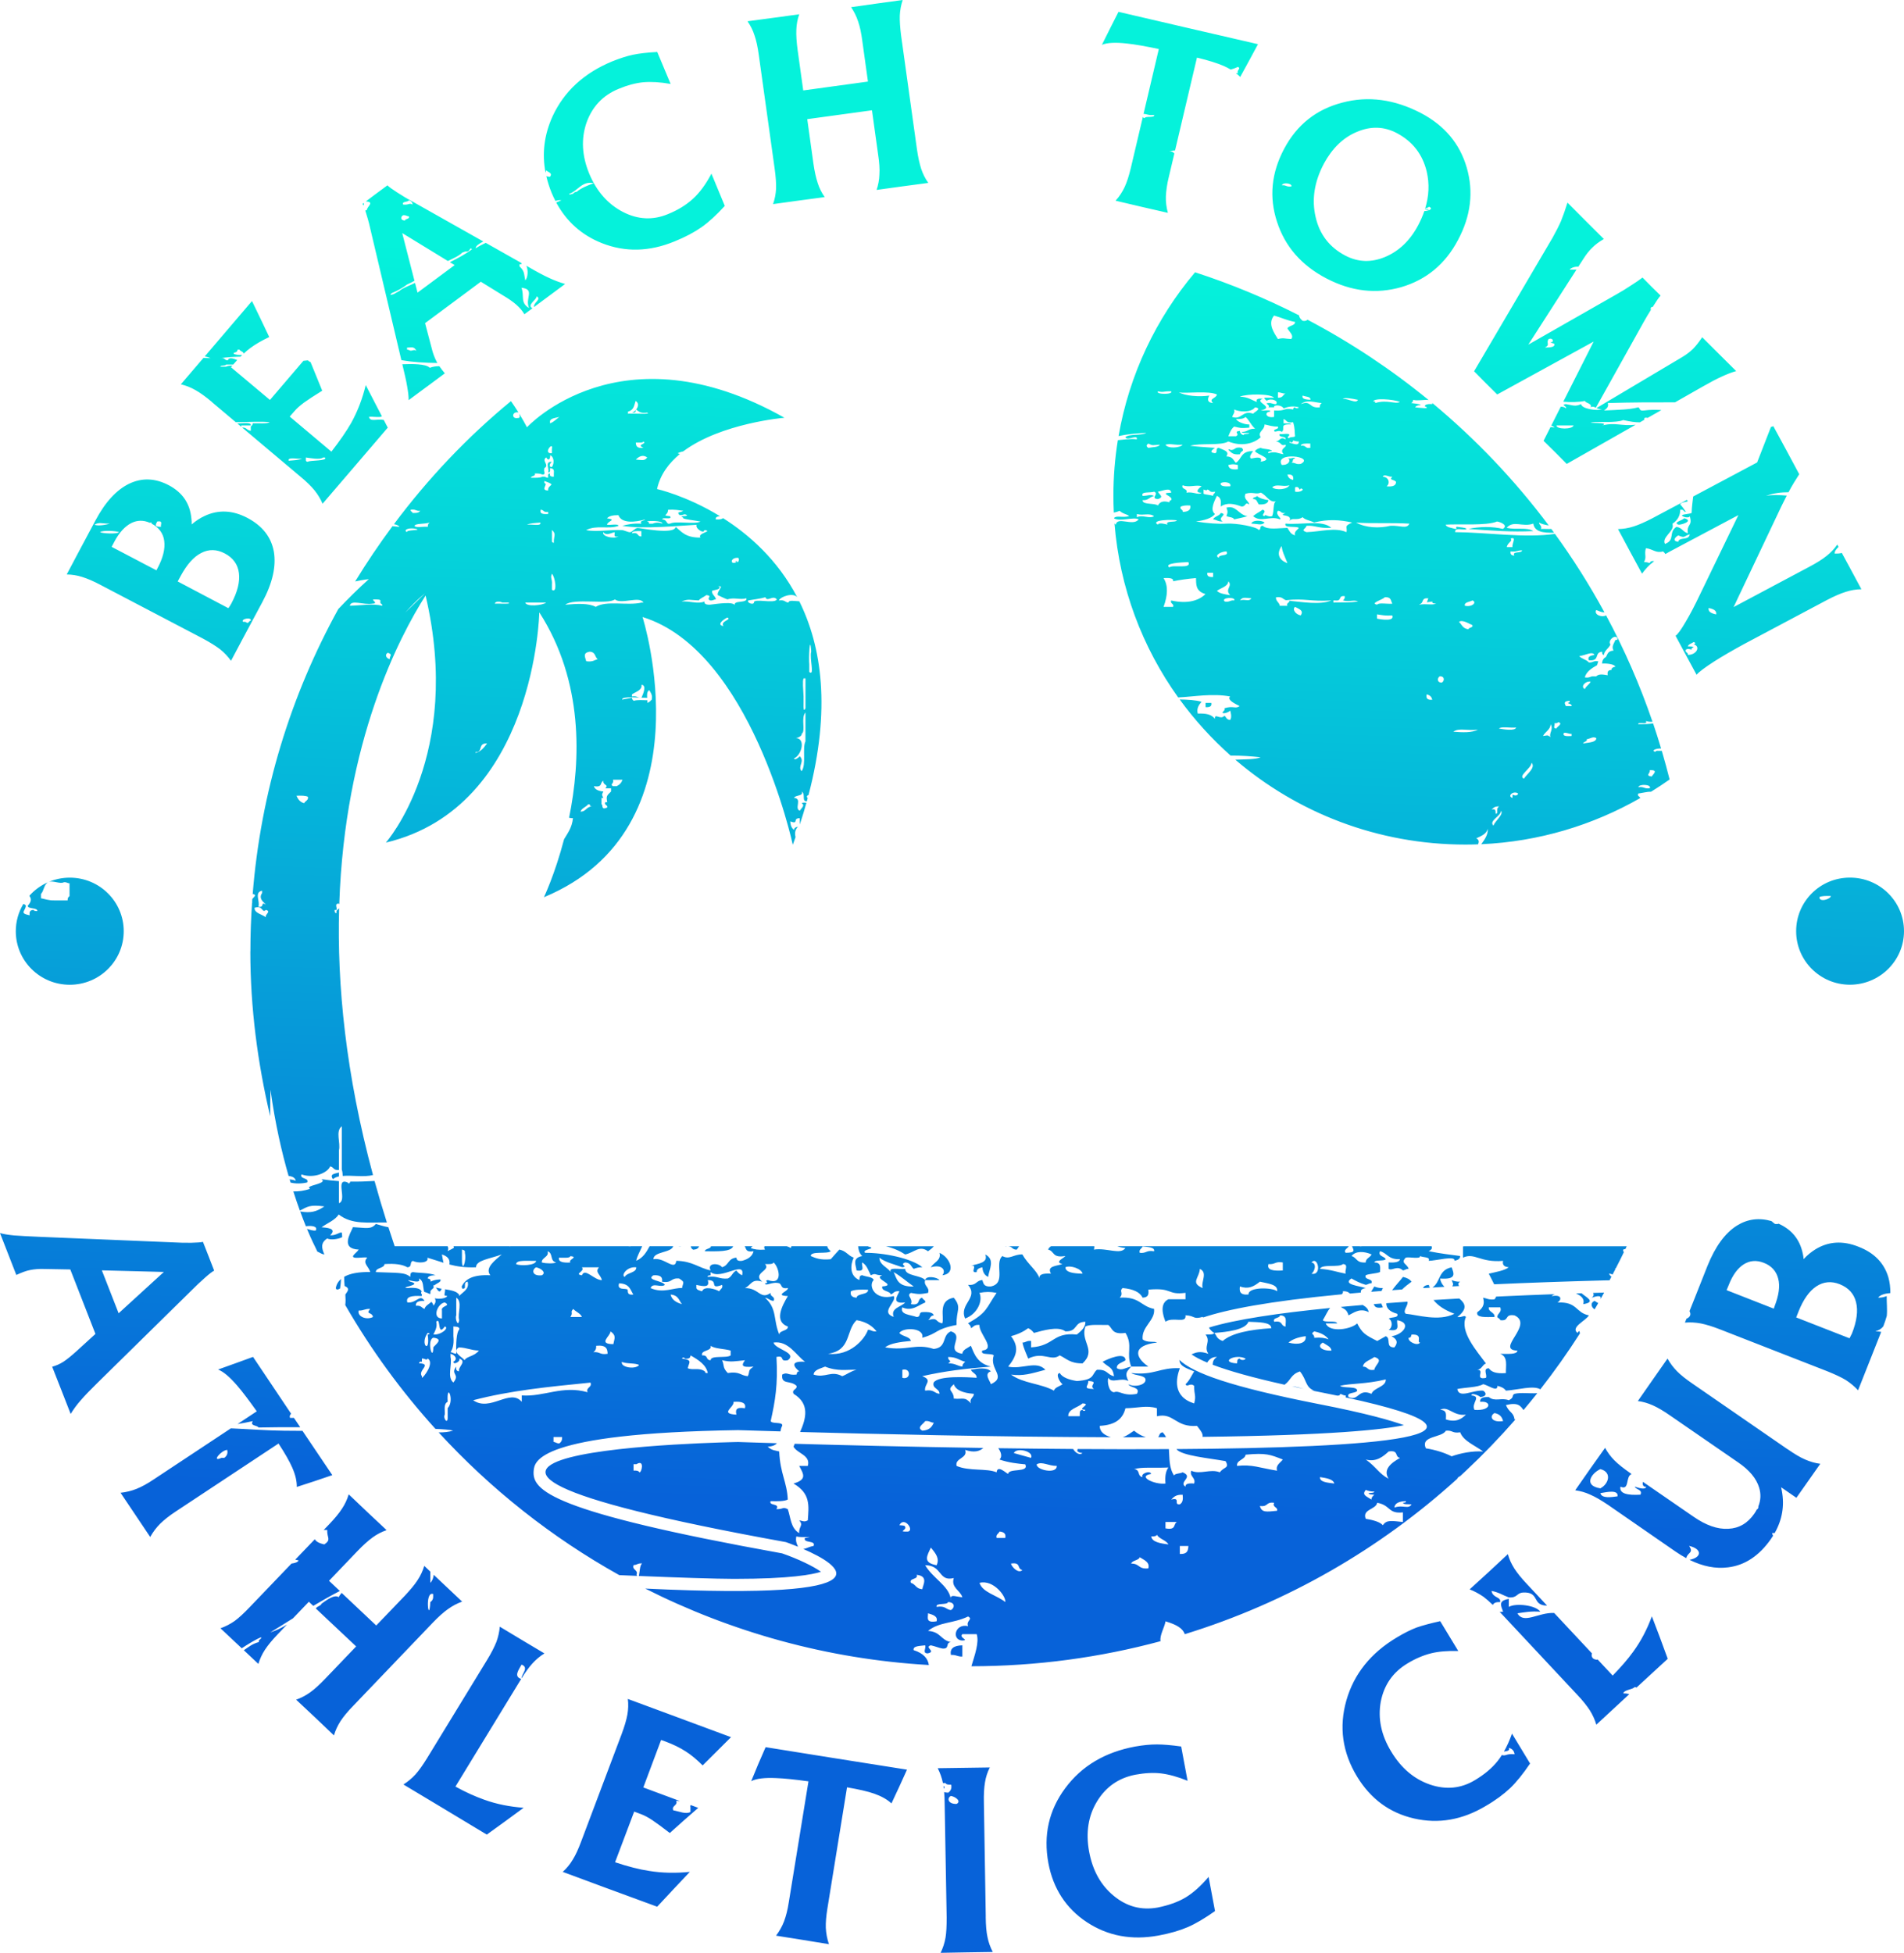 <svg width="196" height="201" viewBox="0 0 196 201" fill="none" xmlns="http://www.w3.org/2000/svg">
<path d="M100.539 130.936C100.522 130.654 100.767 130.51 101.13 130.44C101.159 130.861 101.294 131.228 101.719 131.43C101.812 130.671 102.476 129.649 101.424 129.119C101.755 129.968 100.74 130.058 99.951 130.274C100.75 130.158 99.74 131.053 100.542 130.936H100.539ZM93.178 129.119C94.142 128.924 94.617 128.124 95.532 128.791C95.77 128.628 95.971 128.457 96.128 128.28H91.202C91.952 128.448 92.671 128.776 93.18 129.119H93.178ZM95.826 130.44C96.957 130.09 97.427 130.746 97.006 131.262C98.496 131.08 97.793 129.404 96.711 128.956C96.922 129.734 96.106 129.936 95.824 130.437L95.826 130.44ZM143.305 132.797C143.641 132.772 143.985 132.748 144.333 132.724C144.6 132.456 144.948 132.184 145.309 131.924C145.142 131.688 144.848 131.522 144.421 131.43C144.218 131.724 143.715 132.235 143.303 132.797H143.305ZM165.131 133.045C164.798 133.055 164.415 133.064 163.988 133.077C164.089 133.22 164.072 133.4 163.861 133.573C164.136 133.473 164.942 133.193 164.746 133.733C164.876 133.505 165.006 133.276 165.131 133.045ZM34.863 125.001C36.251 126.083 37.919 125.796 39.824 125.826C39.368 124.381 38.944 122.955 38.556 121.554C37.718 121.603 36.889 121.632 36.057 121.62C36.023 121.773 35.901 121.907 35.771 121.696C34.444 121.182 35.79 123.571 34.888 123.838V121.571C34.297 121.53 33.699 121.467 33.095 121.37C33.816 121.856 31.271 122.004 31.916 122.36C31.271 122.583 30.719 122.642 30.195 122.627C30.425 123.35 30.653 124.011 30.869 124.602C31.676 124.194 31.874 123.975 33.39 124.174C32.558 124.736 31.982 124.872 30.903 124.695C31.112 125.264 31.31 125.775 31.489 126.215C32.053 126.132 32.735 126.2 32.507 126.65C32.225 126.704 31.889 126.558 31.602 126.49C32.088 127.66 32.414 128.282 32.414 128.282C32.499 128.47 32.588 128.652 32.676 128.837C32.877 128.876 33.007 129.063 33.392 129.119C33.105 128.467 32.985 127.925 33.686 127.472C33.998 127.648 34.804 127.562 35.224 127.336C35.224 127.19 35.209 127.032 35.189 126.874C34.925 126.789 34.635 127.18 33.983 127.146C34.768 126.409 33.559 126.363 33.1 126.319C33.706 125.891 34.515 125.573 34.866 125.004L34.863 125.001ZM150.313 131.924C149.909 131.931 149.668 131.848 149.433 131.758C149.607 132.196 149.632 132.118 149.507 132.405C149.737 132.393 149.968 132.381 150.201 132.369C150.09 132.208 150.061 132.062 150.313 131.924ZM149.433 130.44C148.04 130.724 148.317 131.943 147.459 132.522C147.864 132.498 148.276 132.473 148.693 132.451C148.455 132.201 148.285 131.921 148.251 131.595C149.995 131.727 149.659 131.06 149.431 130.44H149.433ZM164.15 134.769C164.275 134.555 164.403 134.341 164.525 134.125C164.41 134.066 164.288 133.994 164.158 133.899C163.716 134.049 163.758 134.521 164.15 134.769ZM65.443 42.204C65.34 42.321 65.205 42.42 65.06 42.491C65.126 42.481 65.198 42.479 65.257 42.471C65.45 42.457 65.436 42.325 65.443 42.204ZM10.389 60.225L20.892 65.727C21.637 66.131 22.238 66.505 22.664 66.834C23.091 67.179 23.469 67.576 23.78 68.016L25.031 65.659L27 61.984C28.056 60.021 28.444 58.291 28.191 56.781C27.919 55.28 27.019 54.135 25.487 53.317C23.957 52.507 22.48 52.442 21.066 53.106C20.59 53.325 20.153 53.614 19.729 53.979C19.737 53.758 19.729 53.556 19.7 53.361C19.555 51.814 18.778 50.688 17.383 49.948C15.975 49.206 14.619 49.16 13.3 49.785C11.991 50.42 10.828 51.68 9.818 53.585L8.111 56.781L6.868 59.128C7.403 59.135 7.935 59.216 8.469 59.388C8.994 59.551 9.634 59.821 10.389 60.225ZM25.8 63.893C25.587 63.92 25.668 64.112 25.408 64.114C25.364 64.029 25.244 63.983 25.016 64.002C24.758 63.691 25.95 63.472 25.803 63.893H25.8ZM18.594 59.291C19.234 58.106 19.933 57.311 20.717 56.915C21.492 56.511 22.297 56.528 23.12 56.954C23.993 57.406 24.479 58.087 24.594 58.975C24.712 59.877 24.449 60.926 23.809 62.13C23.724 62.293 23.616 62.448 23.51 62.599L18.292 59.848L18.594 59.291ZM16.186 53.677C16.846 53.563 16.492 54.018 16.578 54.224C15.789 54.242 16.058 53.942 16.186 53.677ZM13.54 53.826C14.151 53.529 14.776 53.529 15.409 53.804C15.473 53.796 15.536 53.791 15.598 53.784V53.891C16.363 54.297 16.809 54.893 16.907 55.691C17.012 56.491 16.779 57.423 16.218 58.481L16.1 58.702L11.493 56.287L11.755 55.786C12.277 54.796 12.871 54.161 13.538 53.826H13.54ZM12.263 54.774C11.988 54.993 10.595 54.91 10.299 54.774C10.571 54.56 11.964 54.643 12.263 54.774ZM11.297 53.891C10.924 54.028 10.039 54.164 9.727 54.003C10.218 53.704 10.482 53.913 11.297 53.891ZM43.941 39.801L45.792 38.426C45.576 38.169 45.39 37.928 45.228 37.692C44.9 37.692 44.561 37.731 44.24 37.857C43.867 37.439 42.359 37.451 41.415 37.492C41.646 38.453 41.822 39.202 41.91 39.754C42.016 40.35 42.075 40.822 42.065 41.187L43.936 39.801H43.941ZM34.628 132.707C34.714 132.76 34.878 132.709 35.008 132.617C35.052 132.342 35.084 132.009 35.108 131.641C34.819 131.892 34.633 132.203 34.569 132.58C34.569 132.59 34.572 132.597 34.574 132.605C34.594 132.639 34.611 132.673 34.63 132.707H34.628ZM34.272 121.367C34.429 121.229 34.643 121.139 34.888 121.087V120.686C34.5 120.81 33.883 120.808 34.272 121.367ZM24.435 43.59L24.837 43.928V43.79H25.818C25.886 43.427 25.043 43.573 24.437 43.59H24.435ZM37.443 20.894L37.318 20.989C37.345 21.028 37.372 21.079 37.401 21.14C37.46 21.098 37.48 21.023 37.443 20.894ZM21.811 41.382L24.275 43.456C25.602 43.434 27.063 43.359 27.777 43.461C27.453 43.644 26.627 43.546 26.014 43.568C26.021 43.722 25.921 43.809 25.818 43.899V44.339C25.379 44.303 25.44 43.992 24.925 44.004L30.869 49.01C31.529 49.55 32.024 50.038 32.372 50.462C32.723 50.904 33.002 51.357 33.206 51.848L36.251 48.297L39.917 44.016L39.508 43.228C38.84 43.072 38.1 43.474 37.982 42.909C38.353 42.851 39.118 43.011 39.314 42.851L38.784 41.829L37.649 39.635C37.31 41.041 36.815 42.33 36.158 43.522C35.643 44.417 34.964 45.398 34.113 46.487L29.824 42.877L30.32 42.311C30.543 42.041 30.874 41.754 31.298 41.435C31.725 41.129 32.355 40.715 33.169 40.214L32.433 38.407L31.972 37.278C31.857 37.225 31.756 37.164 31.688 37.091C31.526 37.11 31.374 37.127 31.232 37.14L27.789 41.165L23.775 37.799L23.92 37.629C23.648 37.636 23.415 37.665 23.27 37.743H22.681C22.684 37.56 23.226 37.684 23.27 37.524H24.008L24.079 37.441C24.192 37.305 24.307 37.181 24.422 37.057C24.001 36.901 23.576 36.724 23.454 37.089C23.067 37.089 23.206 36.789 22.669 36.867C23.373 36.767 24.067 36.724 24.756 36.712C24.812 36.656 24.869 36.595 24.925 36.539C24.538 36.556 24.265 36.51 24.062 36.425V36.313C24.307 36.271 24.464 36.172 24.454 35.984H24.651C24.722 36.164 25.08 36.181 25.075 36.403C25.303 36.193 25.528 35.999 25.749 35.836C26.301 35.422 26.96 35.048 27.716 34.69L26.833 32.834L25.94 30.986L21.654 36.009L21.078 36.682C21.291 36.728 21.495 36.787 21.686 36.867C21.446 36.858 21.198 36.85 20.945 36.838L18.618 39.557C19.151 39.684 19.636 39.876 20.122 40.153C20.607 40.423 21.178 40.837 21.818 41.374L21.811 41.382ZM31.489 47.09C31.882 47.137 32.946 47.36 33.255 47.09H33.451C33.794 47.47 31.833 47.36 31.683 47.531C31.391 47.511 31.504 47.266 31.487 47.09H31.489ZM31.095 47.2C30.8 47.36 30.234 47.377 29.721 47.419C29.567 47.003 30.651 47.278 31.095 47.2ZM26.617 146.929C28.262 146.897 29.653 146.89 30.906 146.9L30.258 145.939H29.856C29.78 145.732 29.869 145.618 29.969 145.511L29.878 145.377L26.048 139.663L24.244 140.318L22.449 140.962C22.993 141.174 23.65 141.724 24.425 142.628C24.969 143.253 25.629 144.139 26.433 145.263L24.459 146.571C24.947 146.496 25.45 146.399 26.024 146.272C25.688 146.793 26.487 146.676 26.615 146.934L26.617 146.929ZM97.006 136.212C96.177 136.037 96.638 135.558 95.532 135.881C95.787 135.747 95.709 135.431 96.123 135.387C96.052 135.098 95.615 135.013 94.944 135.056C94.519 135.093 94.843 135.55 94.358 135.553C93.698 135.317 92.614 135.317 92.884 134.56C93.874 135.032 94.598 134.298 95.24 134.064C95.324 133.799 94.961 133.784 94.944 133.57C94.343 133.675 94.863 134.407 93.769 134.232C94.029 133.631 93.247 133.351 93.769 133.077C94.632 133.227 94.674 133.227 95.534 133.077C95.745 132.466 95.032 132.371 95.24 131.756C94.794 131.238 93.207 131.357 93.18 130.605C92.621 130.678 91.403 130.379 91.707 130.934C91.329 130.43 90.513 130.172 90.53 129.447C91.074 129.912 92.065 130.129 92.884 130.437C93.551 130.345 92.526 130.18 93.18 129.941C93.786 129.987 93.766 130.384 94.061 130.603C94.296 130.51 94.537 130.43 94.944 130.435C93.86 129.506 90.9 128.927 89.054 128.954C88.664 128.543 90.424 128.552 89.348 128.295C89.368 128.287 89.39 128.282 89.409 128.277H88.335C88.379 128.601 88.419 128.968 88.759 129.282C87.632 129.496 88.146 130.262 88.171 130.763C89.159 130.934 88.632 130.248 88.759 129.939C89.277 130.255 89.385 130.8 89.645 131.257C90.228 130.982 90.017 131.274 90.822 131.257C89.757 131.605 92.472 132.284 90.822 132.41C90.682 132.928 91.616 132.848 91.704 133.237C92.004 133.128 92.008 132.855 92.587 132.904C92.492 133.222 91.621 134.261 93.178 134.057C92.761 134.541 91.641 134.628 91.999 135.545C90.535 135.064 92.379 133.957 91.999 133.4C90.027 133.921 89.346 132.31 89.939 131.751C89.853 131.413 89.149 131.425 88.759 131.257C88.414 131.284 88.509 131.559 88.465 131.751C87.44 131.328 87.536 130.192 87.877 129.443C87.273 129.229 87.131 128.762 86.403 128.618C86.097 128.942 85.81 129.28 85.518 129.608C84.444 129.715 83.951 129.496 83.458 129.28C83.463 128.732 85.121 129.112 85.518 128.786C85.26 128.574 85.177 128.411 85.16 128.275H81.472C81.452 128.333 81.43 128.392 81.396 128.455C81.305 128.392 81.165 128.331 80.999 128.275H78.701C78.652 128.363 78.659 128.475 78.748 128.62C78.064 128.674 77.615 128.594 77.274 128.455C77.328 128.387 77.397 128.329 77.478 128.275H76.659C76.84 128.513 76.725 128.92 77.571 128.786C77.46 129.275 77.058 129.596 76.391 129.773C75.891 129.834 75.835 129.647 75.8 129.443C74.9 129.542 75.052 130.231 74.329 130.433C74.037 129.99 72.74 129.949 73.15 130.761C71.877 130.486 71.316 129.81 69.619 129.771C69.477 130.883 68.378 129.372 67.262 129.608C67.277 128.796 69.077 128.973 69.3 128.273H66.872C66.529 128.905 66.203 129.457 65.492 129.771C65.58 129.299 65.879 128.808 66.105 128.273H64.898C64.898 128.273 64.903 128.285 64.906 128.29C64.818 128.29 64.734 128.282 64.651 128.273H52.535C52.535 128.273 52.535 128.285 52.535 128.29C52.496 128.285 52.459 128.277 52.422 128.273H46.677C46.827 128.457 46.67 128.472 46.081 128.774C46.17 128.572 46.153 128.409 46.079 128.273H40.628C40.405 127.616 40.192 126.964 39.983 126.317C39.554 126.239 39.11 126.098 38.693 125.979C38.159 126.582 37.703 126.373 36.337 126.307C36.023 127.025 35.057 128.535 36.928 128.616C36.773 128.861 36.492 129.032 36.337 129.277C36.29 129.637 37.384 129.35 37.811 129.44C37.264 130.012 37.95 130.321 38.107 130.926C36.891 130.909 36.016 131.08 35.43 131.418C35.43 131.739 35.449 132.052 35.474 132.359C36.106 132.644 35.746 132.923 35.55 133.244C35.577 133.621 35.587 133.981 35.542 134.327C38.181 138.907 41.297 143.178 44.826 147.072C45.611 147.104 46.305 147.16 46.648 147.247C46.214 147.388 45.711 147.437 45.157 147.437C50.505 153.263 56.777 158.237 63.748 162.124C64.322 162.15 64.94 162.177 65.583 162.202C65.563 162.167 65.543 162.129 65.521 162.077C65.735 161.574 65.014 161.593 65.227 161.088C65.605 161.08 65.637 160.876 66.112 160.927C65.855 161.034 65.85 161.905 65.762 162.211C69.393 162.362 73.76 162.51 75.57 162.51C81.398 162.51 83.657 162.058 84.51 161.781C83.762 161.221 82.095 160.433 80.516 159.886C56.611 155.576 54.759 153.394 54.936 151.382C55.022 150.431 55.255 147.525 75.969 147.199C76.046 147.199 77.659 147.252 80.341 147.33C80.373 147.123 80.42 146.926 80.52 146.758C80.643 146.301 79.42 146.603 79.339 146.262C79.802 144.173 80.091 142.519 79.93 139.668C80.881 139.464 80.153 140.201 81.107 140.001C82.1 139.218 79.77 138.883 79.633 138.184C81.168 137.973 81.948 139.5 82.874 140.162C81.165 140.06 81.825 140.79 82.284 141.149C81.999 141.157 82.058 141.354 81.992 141.483C81.05 141.582 81.08 141.174 80.52 141.483C80.403 142.568 81.362 142.03 81.992 142.638C82.109 143.035 81.452 142.993 81.695 143.463C83.394 144.494 82.968 146.012 82.365 147.391C89.711 147.595 102.305 147.897 114.352 147.931C113.658 147.714 113.206 147.364 113.206 146.761C114.996 146.664 115.607 145.905 115.86 144.946C117.12 144.932 118.017 144.616 119.096 144.946V145.771C120.859 145.362 120.967 146.936 123.221 146.761C123.434 147.058 123.878 147.508 123.792 147.892C137.043 147.734 142.381 147.145 144.527 146.69C143.237 146.219 140.696 145.479 135.655 144.499C126.725 142.738 122.86 141.349 121.411 139.977C121.421 140.648 122.24 140.865 122.929 141.154C122.644 141.602 122.448 142.098 122.041 142.475C122.208 142.847 122.505 142.276 122.929 142.641C122.919 143.582 123.157 143.638 122.929 144.453C120.656 143.745 121.085 141.821 121.455 140.826C119.329 140.736 118.885 141.587 116.45 141.322C116.823 141.602 117.851 141.524 117.922 141.981C117.993 142.536 116.828 142.835 116.154 142.475C116.335 142.872 117.439 142.745 117.037 143.465C115.575 143.747 115.232 143.059 114.683 143.302C114.099 143.271 113.967 142.122 114.089 141.818C114.472 142.441 115.411 141.728 116.154 142.149C115.828 141.422 115.864 141.278 116.45 140.663C115.837 140.755 115.497 141.135 114.977 140.826C114.903 140.347 115.531 140.259 115.86 140.006C115.84 139.072 113.986 139.897 113.503 140.169C114.141 140.787 114.531 140.656 114.683 141.651C113.957 141.509 114.02 140.923 112.912 140.991C112.346 141.5 112.718 142.018 110.852 142.147C110.016 142.011 109.359 141.775 109.089 141.322C108.614 141.39 109.099 142.288 109.381 142.475C109.089 142.694 108.584 142.796 108.498 143.137C107.096 142.375 105.35 142.409 104.077 141.485C105.348 141.648 106.093 141.393 107.613 140.989C106.684 139.989 105.215 140.987 103.783 140.661C104.69 139.534 104.928 138.649 104.075 137.528C104.811 137.333 105.382 137.051 105.843 136.706C106.115 136.827 106.287 137.005 106.431 137.197C107.368 136.946 108.942 136.467 109.671 137.034C111.007 137.068 110.497 136.066 111.733 136.046C111.743 136.655 111.282 137 110.85 137.362C108.327 137.102 108.587 138.523 106.14 138.683V138.021C105.664 137.975 105.632 138.177 105.257 138.187C105.37 138.783 105.637 139.294 105.845 139.836C107.42 139.065 108.197 140.174 109.087 139.505C109.783 139.829 110.146 140.342 111.441 140.33C112.922 138.943 111.174 138.075 111.735 136.538C112.164 136.282 113.243 136.392 114.089 136.375C114.55 136.72 114.428 137.394 115.86 137.194C116.659 138.527 115.887 139.26 116.45 140.658H118.214C116.801 139.68 116.556 138.486 119.096 138.184C118.866 138.019 118.066 138.245 117.625 137.854C117.493 136.533 118.942 135.92 118.802 134.721C117.412 134.456 117.35 133.446 115.266 133.565C115.708 133.067 115.171 132.926 115.56 132.575C116.666 132.673 117.353 133.004 117.623 133.565C118.265 133.544 118.253 133.149 118.209 132.741C120.778 132.507 120.092 133.32 122.036 133.069V133.731H120.273C119.356 134.178 119.702 135.351 119.977 136.039C120.746 135.494 122.154 136.292 122.036 135.378C123.081 135.431 122.765 135.832 123.807 135.545C123.824 135.565 123.836 135.584 123.853 135.604C126.269 134.789 130.542 133.938 138.122 133.22C138.2 133.137 138.271 133.05 138.239 132.904C138.644 132.892 138.828 133.004 138.963 133.142C139.331 133.111 139.706 133.077 140.088 133.042C140.071 132.855 140.076 132.67 140.591 132.575C139.926 132.357 138.159 132.208 139.12 131.588C139.561 131.836 140.005 132.079 140.591 132.245C140.831 132.215 140.888 132.082 141.182 132.082C141.403 131.573 140.373 131.763 140.591 131.255C140.978 131.087 141.677 131.097 142.065 130.926C142.062 130.488 142.229 129.956 141.474 129.936C141.518 129.63 142.472 129.837 142.651 129.608C142.526 129.294 141.81 129.311 142.065 128.783C142.852 129 142.874 129.647 144.124 129.608C144.053 129.897 143.617 129.983 142.947 129.936V130.598C143.31 130.841 143.803 130.197 144.419 130.761C144.659 130.732 144.715 130.596 145.01 130.598C144.828 130.046 144.146 130.031 144.715 129.44C145.142 129.35 146.236 129.635 146.187 129.277C146.459 129.455 147.273 129.328 147.069 129.771C147.775 129.783 149.879 129.185 149.717 129.771C150.08 129.7 150.321 129.562 150.308 129.277C149.32 129.143 148.42 129.051 147.069 128.783C147.415 128.611 147.447 128.438 147.366 128.273H140.226C140.15 128.28 140.074 128.287 139.998 128.29C139.99 128.282 139.985 128.277 139.978 128.273H139.181C139.333 128.652 139.615 128.944 138.526 128.949C138.249 128.652 138.818 128.428 138.835 128.273H115.018C115.234 128.358 115.504 128.421 115.85 128.453C115.352 129.197 113.949 128.409 112.608 128.618C112.65 128.487 112.66 128.375 112.647 128.273H108.194C108.055 128.365 107.944 128.475 107.895 128.618C108.584 128.781 108.273 129.506 109.661 129.28C109.575 129.474 108.476 129.902 109.367 130.104C108.771 130.321 107.724 130.284 108.187 131.094C107.417 131.048 106.919 131.155 107.01 131.588C106.76 130.773 105.813 130.143 105.242 129.114C104.34 129.09 103.918 129.696 103.182 129.282C102.322 130.063 103.643 132.067 102.003 132.412C101.226 132.466 101.245 132.067 101.123 131.753C100.426 131.809 100.573 132.327 99.647 132.247C100.799 133.595 98.693 134.205 99.35 135.711C100.588 135.271 101.206 133.908 100.826 133.072C101.444 132.95 101.971 132.95 102.589 133.072C101.488 134.677 101.655 135.066 99.644 136.207C99.801 136.338 99.953 136.475 99.938 136.701C100.238 136.591 100.242 136.321 100.826 136.372C100.76 137.292 102.582 138.836 101.12 139.009C100.853 139.542 102.079 139.243 102.297 139.503C101.814 140.962 103.675 141.697 102.001 142.473C101.937 142.164 101.243 141.381 102.001 141.152C101.611 140.721 100.694 140.841 99.941 140.989C100.068 141.303 100.576 141.402 100.532 141.814C99.531 141.745 96.567 141.57 96.113 142.307C95.919 142.911 96.751 142.94 96.704 143.463C96.14 143.392 96.169 142.993 95.23 143.134C95.118 142.451 96.074 142.074 94.934 141.646C97.312 141.108 99.338 140.875 102.003 140.658C100.622 140.332 100.309 139.41 99.943 138.515C99.6 138.763 99.092 138.919 99.061 139.34C97.177 139.05 99.404 137.484 97.881 137.032C96.93 137.43 97.525 138.703 96.116 138.844C94.25 138.231 93.352 139.084 91.109 138.681C91.638 138.262 92.661 138.121 93.762 138.019C93.693 137.564 92.827 137.554 92.582 137.192C93.004 136.582 95.186 136.657 94.939 137.691C96.645 137.226 96.167 136.822 98.472 136.372C98.401 134.893 99.048 134.599 98.178 133.568C96.513 133.872 97.229 135.528 97.001 136.207L97.006 136.212ZM91.999 130.936C92.769 131.384 93.359 131.931 94.061 132.417C92.396 132.473 92.315 131.637 91.999 130.936ZM36.925 134.891C37.455 134.911 37.548 134.692 38.105 134.726C37.602 135.339 38.279 134.988 38.399 135.553C37.72 135.91 36.756 135.499 36.925 134.891ZM65.492 130.44C65.546 131.019 64.499 130.982 64.315 131.43C63.905 131.296 64.511 130.34 65.492 130.44ZM59.899 130.44H61.662C61.201 130.963 61.824 131.165 61.959 131.758C61.164 131.78 60.218 130.447 59.899 131.264C59.031 131.126 60.279 130.851 59.899 130.442V130.44ZM59.899 135.553H58.719C59.053 135.035 58.636 135.115 59.016 134.726C59.266 135.025 59.771 135.18 59.899 135.553ZM57.542 129.45C58.008 129.438 58.665 129.53 58.719 129.287C59.602 129.396 58.44 129.64 58.719 129.946C57.952 129.992 57.454 129.888 57.542 129.452V129.45ZM56.363 128.791C56.986 128.995 56.557 129.781 57.251 129.944C57.018 130.07 56.221 130.063 55.777 129.944C55.73 129.423 56.559 129.394 56.363 128.791ZM55.777 131.262C54.757 131.379 54.72 130.686 55.191 130.44C55.77 130.571 56.248 131.016 55.777 131.262ZM55.191 129.778C55.152 130.272 53.516 130.308 53.126 130.111C53.165 129.64 54.352 129.805 55.191 129.778ZM47.555 129.608V128.616C47.786 128.654 47.898 128.754 47.852 128.946C48.063 129.739 47.535 131.165 47.555 129.606V129.608ZM42.818 134.395C42.764 134.032 43.06 133.869 43.705 133.899C43.212 133.137 42.916 134.149 41.938 134.062C41.731 133.456 42.401 133.337 43.409 133.402C43.426 133.349 43.433 133.295 43.438 133.247C43.343 133.137 43.316 133.035 43.409 132.931C43.271 132.614 42.786 132.495 41.938 132.578C40.998 132.502 43.637 132.259 42.229 131.919C41.322 131.427 43.534 132.354 43.112 131.59C43.651 131.831 43.507 132.444 43.666 132.965C43.889 133.028 44.095 133.111 44.277 133.208L44.291 133.074C44.35 133.081 44.402 133.086 44.461 133.094L44.318 133.069C44.218 132.738 44.645 132.704 44.659 132.439L44.586 132.415L44.649 132.357L44.613 132.247L44.706 132.303C45.012 132.043 45.429 131.972 45.346 131.69C45.042 131.702 44.728 131.717 44.318 131.916C44.365 131.729 44.252 131.622 44.024 131.588C44.041 131.337 44.392 131.269 44.831 131.257C44.11 130.98 43.087 131.038 42.523 130.936C42.18 130.963 42.276 131.238 42.229 131.43C41.682 130.919 40.78 131.031 38.696 130.936C38.649 130.469 39.579 130.552 39.579 130.111C40.702 130.031 41.457 130.158 41.935 130.44C42.479 130.416 42.114 129.88 42.521 129.781C42.962 130.043 44.201 130.021 43.995 129.45C44.603 129.63 45.133 129.812 45.655 129.973C45.596 129.676 45.53 129.411 45.49 129.114C46.221 129.355 46.327 129.734 46.263 130.15C47.05 130.355 47.881 130.484 49.002 130.44C48.992 129.708 50.439 129.567 51.65 129.119C50.998 129.705 49.87 130.476 50.473 131.262C48.659 131.17 47.913 131.673 47.535 132.381C47.533 132.612 47.585 132.734 47.849 132.575C47.898 132.327 47.742 131.97 48.141 131.914C48.337 132.685 47.668 132.969 47.258 133.398V133.14L47.231 133.242C47.028 132.906 46.422 132.799 45.802 132.7C45.871 132.867 45.721 133.154 45.768 133.337C45.863 133.359 45.959 133.381 46.054 133.405C45.893 133.648 45.223 133.743 44.755 133.629C44.89 133.855 44.873 134.113 44.608 134.39C44.605 134.244 44.522 134.115 44.404 133.996C44.159 134.234 43.776 134.392 43.7 134.728C43.401 134.623 43.394 134.349 42.813 134.4L42.818 134.395ZM46.969 139.335C46.672 139.335 46.616 139.201 46.378 139.172C46.682 138.737 46.731 138.158 46.672 137.52V136.53C47.033 136.55 47.371 136.582 47.263 136.864C46.986 137.119 46.927 138.406 46.969 139.335ZM47.263 135.871C47.17 136.679 46.8 135.713 46.969 135.378V133.563C47.646 134.008 47.072 135.156 47.263 135.871ZM44.909 136.037C45.402 135.489 45.002 137.671 45.79 136.53C46.273 136.652 45.439 137.423 44.613 137.357C44.792 136.961 45.037 136.606 44.909 136.037ZM45.495 134.886V135.706C44.412 135.696 45.069 134.122 45.79 134.059C46.511 134.448 45.351 134.366 45.495 134.886ZM44.024 137.192C44.358 137.221 44.186 137.357 44.024 137.357C44.338 139.447 43.159 138.398 44.024 137.192ZM43.431 141.806V141.643C42.96 141.069 44.537 140.374 43.141 140.322C43.154 140.22 43.183 140.125 43.431 140.157V139.829C43.764 139.814 43.892 140.067 44.024 139.829C44.794 140.271 43.544 141.857 43.431 141.806ZM44.61 138.673C44.573 140.301 43.877 137.929 44.61 137.686C45.697 137.815 44.853 138.362 44.61 138.673ZM46.084 144.939V145.929C46.091 146.649 45.576 145.958 45.787 145.598C45.824 145.126 45.628 144.518 46.084 144.28C45.954 142.149 46.844 144.149 46.084 144.939ZM47.261 141.149C46.918 141.118 46.94 140.887 46.967 140.656C46.314 141.492 47.403 141.4 46.67 142.3C45.991 141.748 46.569 140.49 46.376 139.663V139.335C46.886 139.483 47.136 139.914 46.67 140.16C46.677 140.546 47.477 140.099 47.261 139.831C48.131 140.118 47.092 140.709 47.261 141.152V141.149ZM47.825 140.004C47.511 139.624 46.493 139.148 47.234 138.683C48.07 138.712 48.465 138.985 49.298 139.011C48.855 139.61 47.996 139.61 47.825 140.004ZM57.569 148.568C57.275 148.568 57.219 148.437 56.978 148.408V147.909H57.864C57.883 148.196 57.797 148.422 57.569 148.568ZM60.487 143.3C57.891 142.56 56.017 143.789 53.712 143.628V144.287C52.501 142.864 50.468 145.362 48.708 144.122C52.575 143.117 56.402 142.745 60.784 142.307C60.997 142.811 60.274 142.794 60.487 143.297V143.3ZM61.078 139.177C61.304 139.031 61.395 138.805 61.372 138.518C62.444 138.411 62.532 138.861 62.549 139.342C61.718 139.478 61.789 139.109 61.078 139.177ZM63.138 138.352C61.488 138.328 62.839 137.542 62.844 137.034C63.484 137.474 63.243 137.781 63.138 138.352ZM63.729 132.089C64.835 132.128 64.876 132.763 65.2 133.244C64.572 133.32 64.641 133.008 64.614 132.748C64.45 132.546 63.474 132.872 63.731 132.089H63.729ZM64.023 140.167C64.401 140.395 65.413 140.267 65.791 140.5C65.374 140.999 63.832 140.729 64.023 140.167ZM73.152 131.262V130.934C74.216 131.804 76.754 129.644 76.394 131.262C76.117 131.143 75.945 130.965 75.803 130.768C75.379 130.968 75.356 131.398 74.92 131.593C73.991 131.675 73.88 131.294 72.86 131.43C72.804 131.289 72.978 131.274 73.155 131.262H73.152ZM71.681 132.252C72.527 132.43 73.079 132.52 72.86 131.758C74.062 131.741 72.914 132.775 74.334 132.252C74.457 132.6 74.13 132.692 74.037 132.911C73.655 132.682 72.478 132.32 72.274 132.911C72.007 132.838 71.745 132.768 71.683 132.583V132.252H71.681ZM66.971 132.583C67.201 131.967 67.998 132.573 68.444 132.252C68.255 131.807 66.431 131.78 67.265 131.262C68.042 131.213 68.231 131.493 68.147 131.921C69.246 132.099 68.984 131.51 69.913 131.593C70.531 131.997 70.335 131.943 70.207 132.58C69.4 132.507 68.268 133.167 66.971 132.58V132.583ZM69.03 133.244C69.871 133.32 69.874 133.867 70.207 134.232C69.54 134.054 69.138 133.731 69.03 133.244ZM72.561 141.154C71.948 140.724 71.323 141.069 70.798 140.826C70.921 140.22 71.34 139.982 70.207 139.838C70.264 139.651 70.504 139.746 70.501 139.838C70.999 139.899 71.061 139.71 71.09 139.508C71.911 139.982 72.696 140.478 72.858 141.322C72.608 141.351 72.578 141.259 72.561 141.154ZM73.152 140.006C72.596 139.987 72.949 139.459 72.272 139.508C72.112 138.924 73.311 139.104 73.152 138.518C73.569 138.836 74.582 138.817 75.214 139.011V139.505C74.817 139.834 73.159 139.454 73.152 140.004V140.006ZM76.686 144.949C75.702 144.786 75.719 145.177 75.803 145.608C74.018 145.503 75.609 144.856 75.508 144.29C76.43 144.214 76.823 144.431 76.686 144.949ZM76.982 141.648C76.21 141.587 76.158 141.123 74.918 141.322C74.351 140.738 74.587 140.558 74.332 140.006C75.256 140.223 75.575 140.118 76.686 140.006C76.367 140.478 76.207 140.787 77.571 140.663C76.926 141.111 77.242 141.074 76.982 141.651V141.648ZM81.104 133.405C80.491 134.419 79.66 136.027 81.104 136.538C81.153 137.002 80.221 136.922 80.221 137.362C79.576 135.837 80.03 134.716 78.75 133.57C79.138 133.631 79.211 133.862 79.63 133.899C79.878 133.434 79.216 133.473 79.336 133.074C78.262 133.835 78.13 132.551 76.686 132.58C77.348 132.262 77.365 131.576 78.456 131.921C77.392 131.041 79.417 130.773 78.75 130.109C79.167 130.121 79.581 130.136 79.63 129.941C80.192 130.401 80.675 132.352 79.042 131.753C78.581 131.814 79.302 132.045 78.75 132.087C78.789 132.451 79.491 131.872 80.221 132.087C80.535 132.237 80.315 132.695 81.104 132.578C81.207 132.889 79.63 133.337 81.104 133.402V133.405ZM112.027 142.144C113.228 142.203 112.017 142.575 112.618 142.966C111.338 142.935 112.083 142.679 112.027 142.144ZM111.441 144.45C112.476 144.496 110.7 145.066 111.735 145.109C111.681 145.297 111.441 145.199 111.441 145.109C111.041 145.16 111.198 145.52 111.144 145.769H109.97C109.923 145.027 110.951 144.89 111.441 144.45ZM141.187 129.117C141.059 129.433 140.554 129.533 140.596 129.941C139.588 130.012 139.711 129.447 139.125 129.282C139.564 128.73 140.449 128.791 141.187 129.114V129.117ZM138.242 130.109C138.889 130.126 138.364 130.807 138.536 131.099C137.644 130.938 136.959 130.661 135.885 130.605C136.028 130.077 137.847 130.491 138.242 130.109ZM135 129.941C135.66 129.197 136.138 131.345 135 131.097C135.277 130.958 135.63 130.041 135 129.941ZM130.582 130.109C131.293 130.175 131.222 129.807 132.053 129.941V130.766C131.048 130.836 130.373 130.717 130.582 130.109ZM127.637 132.415C128.519 132.714 129.037 132.439 129.699 131.921C130.525 132.118 131.577 132.189 131.467 132.909C131.025 132.502 128.466 132.432 128.522 133.242C127.6 133.317 127.58 132.887 127.637 132.415ZM123.515 130.605C124.371 130.997 123.591 131.945 123.809 132.58C122.507 132.026 123.454 131.561 123.515 130.605ZM117.627 128.297C118.187 128.365 118.895 128.355 118.804 128.791C117.971 128.654 118.042 129.024 117.331 128.956C117.208 128.611 117.534 128.518 117.627 128.297ZM111.441 131.099C110.512 131.07 109.685 130.982 109.673 130.437C110.19 130.194 111.353 130.596 111.441 131.099ZM98.188 142.475C98.384 143.081 99.122 143.38 100.25 143.465C100.257 143.854 99.742 143.952 99.956 144.453C99.298 143.716 99.144 144.049 98.188 143.956C98.17 143.03 97.371 143.183 98.188 142.475ZM97.602 139.673C98.496 139.666 98.744 140.021 99.365 140.167C99.21 140.298 99.058 140.437 99.073 140.661C98.509 140.59 98.33 140.305 97.602 140.332C98.092 140.004 97.572 140.123 97.602 139.673ZM95.245 146.267C95.721 146.221 95.753 146.423 96.128 146.435C95.944 146.827 95.731 147.201 94.948 147.257C94.318 146.919 95.034 146.605 95.245 146.267ZM92.889 140.991C93.791 140.741 93.791 142.069 92.889 141.816V140.991ZM87.59 132.911C87.936 132.724 88.629 132.726 89.355 132.748C89.436 133.288 88.213 133.101 88.178 133.573C87.661 133.531 87.504 133.293 87.59 132.914V132.911ZM86.702 141.648C85.523 141.023 84.983 141.874 83.757 141.485C83.777 141.004 84.434 140.872 84.934 140.661C86.246 141.184 87.151 140.948 88.176 140.989C87.558 141.137 87.229 141.446 86.702 141.648ZM89.353 136.869C89.037 137.798 87.548 139.61 85.231 139.342C87.661 138.999 87.041 136.949 88.176 135.881C89.228 136.061 89.809 136.501 90.236 137.034C89.762 137.08 89.728 136.881 89.353 136.869ZM162.809 133.111C162.62 133.115 162.429 133.123 162.23 133.128C162.726 133.359 163.145 133.634 162.981 134.232C164.393 134.008 163.211 133.495 162.809 133.111ZM128.816 53.896C129.476 53.911 129.853 54.117 130.189 53.784C129.9 53.548 128.929 53.485 128.816 53.896ZM127.639 46.757C127.705 46.368 128.179 46.49 127.835 46.098C127.041 45.947 127.215 46.339 126.658 46.319C126.658 46.254 126.499 46.193 126.462 46.319C126.749 46.524 126.837 46.84 127.639 46.757ZM146.493 132.58C146.728 132.566 146.964 132.551 147.204 132.537C147.111 132.471 147.126 132.344 147.079 132.25C146.733 132.276 146.554 132.395 146.495 132.58H146.493ZM25.769 97.914C25.769 103.764 26.526 109.429 27.814 114.895C27.814 113.961 27.823 113.066 27.843 112.163C28.316 115.612 29.005 118.602 29.709 121.039C30.109 121.085 30.396 121.221 30.445 121.54C30.285 121.462 30.07 121.416 29.814 121.394C29.846 121.503 29.878 121.613 29.913 121.72C30.42 121.851 31.08 121.837 31.624 121.705C31.845 121.197 30.817 121.387 31.036 120.878C32.311 121.343 33.743 120.696 33.981 120.056C34.392 120.119 34.275 120.474 34.89 120.423V118.4C35.079 117.629 34.503 116.425 35.184 115.928V120.377C35.283 120.679 35.256 120.881 35.278 121.036C36.234 120.954 37.519 121.182 38.397 120.944C35.584 110.521 34.689 101.356 34.91 93.495C34.814 93.573 34.704 93.66 34.635 93.77V93.991C34.405 93.972 34.471 93.789 34.439 93.663H34.635C34.748 93.468 34.397 93.018 34.831 93.004C34.866 93.018 34.895 93.035 34.925 93.047C35.484 76.327 41.074 65.584 43.811 61.295C47.68 77.755 39.721 86.728 39.721 86.728C55.139 83.062 55.517 63.027 55.517 63.027C60.088 70.132 59.786 78.268 58.582 84.164C58.692 84.196 58.815 84.218 58.982 84.213C58.876 85.208 58.452 85.719 58.065 86.385C57.118 90.002 55.993 92.349 55.993 92.349C73.079 85.259 66.144 63.509 66.144 63.509C77.303 66.943 81.612 86.952 81.612 86.952C81.71 86.689 81.796 86.431 81.889 86.171C81.82 85.823 81.791 85.466 82.136 85.091C81.891 85.135 81.737 85.234 81.744 85.424C81.455 85.22 81.369 84.899 81.349 84.544C82.293 84.889 81.531 84.198 82.333 84.215V84.865C82.58 84.106 82.811 83.359 83.014 82.632C82.877 82.617 82.713 82.566 82.526 82.678C82.924 82.897 82.465 83.196 82.333 83.447C81.732 83.233 82.622 82.184 81.742 82.128C81.837 81.812 82.769 81.966 82.526 81.469C82.97 81.754 82.485 82.476 83.053 82.486C83.088 82.367 83.117 82.25 83.149 82.133C83.137 82.133 83.129 82.131 83.117 82.128C82.995 81.941 83.098 81.878 83.23 81.832C85.545 72.997 84.591 66.554 82.281 61.889C81.747 61.872 81.217 61.733 81.156 62.025C80.781 61.979 80.8 61.714 80.175 61.806C80.361 61.385 81.666 60.969 82.065 61.468C80.052 57.627 77.122 55.034 74.425 53.327C74.322 53.451 74.052 53.483 73.684 53.461C73.638 53.247 73.812 53.152 74.113 53.13C70.639 51.002 67.637 50.338 67.637 50.338C67.956 48.861 68.837 47.677 69.996 46.723C69.923 46.723 69.847 46.701 69.758 46.648C69.825 46.604 70.077 46.511 70.33 46.46C74.219 43.544 80.751 42.997 80.751 42.997C63.876 33.474 54.247 43.979 54.247 43.979C53.989 43.49 53.724 43.028 53.452 42.586C53.462 42.77 53.626 43.041 53.276 43.026C52.636 43.14 52.69 42.316 53.369 42.452C53.119 42.05 52.864 41.664 52.599 41.287C48.075 45.008 44.049 49.272 40.554 53.952C40.839 54.006 41.072 54.1 41.111 54.229C40.844 54.21 40.613 54.181 40.4 54.159C39.039 55.995 37.754 57.895 36.56 59.85C37.423 59.658 37.965 59.612 37.965 59.612C36.852 60.612 35.822 61.631 34.824 62.689C29.937 71.545 26.838 81.513 26.004 92.111C26.009 92.084 26.016 92.052 26.021 92.011C26.48 92.113 26.144 92.305 25.975 92.522C25.967 92.624 25.96 92.729 25.953 92.833C25.972 92.853 25.994 92.872 26.021 92.892C25.999 92.882 25.975 92.875 25.95 92.867C25.835 94.536 25.776 96.222 25.776 97.919L25.769 97.914ZM83.505 66.965V67.077C83.308 67.751 83.895 69.653 83.308 69.162V68.393C83.233 67.751 83.367 65.207 83.505 66.965ZM82.72 69.823H82.916V72.898C82.62 73.532 82.747 72.263 82.72 71.691C82.686 70.925 82.597 70.098 82.72 69.823ZM81.933 75.972C82.215 75.914 82.413 75.802 82.521 75.644V75.532C82.97 75.279 82.413 73.888 82.914 73.335V76.303C82.573 77.045 83.019 78.682 82.521 79.377C82.065 78.884 82.889 78.378 82.328 77.838C82.269 77.933 81.793 78.319 81.737 78.059C82.521 77.728 82.968 76.009 81.933 75.97V75.972ZM56.427 52.906C55.914 52.94 55.581 52.867 55.642 52.58V52.468C56.029 52.468 55.887 52.765 56.427 52.687V52.906ZM56.427 50.491C55.537 50.457 56.51 49.795 56.034 49.725V49.503C57.439 49.999 56.341 49.817 56.427 50.491ZM56.816 60.707V60.157C56.873 59.578 56.611 59.505 56.816 59.058C57.143 59.345 57.42 61.127 56.816 60.707ZM57.015 55.762V55.874C56.861 55.847 56.787 55.779 56.816 55.65V54.553C57.304 54.959 56.991 55.21 57.015 55.759V55.762ZM59.761 83.551C59.837 83.194 60.335 83.07 60.546 82.783C60.715 82.761 60.733 82.829 60.742 82.895C60.708 82.987 60.821 82.999 60.938 83.002C60.311 83.053 60.392 83.503 59.761 83.551ZM60.742 67.077C61.343 67.14 61.213 67.622 61.527 67.843C61.176 67.943 61.029 68.152 60.35 68.062C60.259 67.685 59.916 67.177 60.742 67.075V67.077ZM62.903 81.467C62.464 81.897 62.383 81.931 62.51 82.564H62.314C62.15 82.87 62.591 82.848 62.51 83.111C61.824 83.432 62.111 82.817 61.919 82.783V82.126H62.115C61.941 81.802 61.941 81.785 62.115 81.467C61.551 81.418 61.223 81.233 61.135 80.917C62.091 81.085 61.725 80.513 62.115 80.37C62.032 80.851 62.719 80.73 62.312 81.138H62.903V81.467ZM63.489 80.917H63.096C62.731 80.722 63.256 80.64 63.096 80.258H64.079C63.991 80.54 63.802 80.761 63.489 80.917ZM66.039 71.801C65.992 71.803 65.953 71.803 65.911 71.803C66.174 71.815 66.421 71.825 66.622 71.825C66.598 71.506 66.585 71.197 66.823 71.032C66.973 71.227 67.191 71.599 67.096 71.92C67.125 71.983 67.103 72.024 67.039 72.046C66.966 72.165 66.836 72.27 66.63 72.348C66.642 72.263 66.642 72.17 66.639 72.078C66.213 72.071 65.6 72.015 65.239 72.134C65.136 72.046 65.036 71.954 65.043 71.803C64.786 71.915 64.32 71.912 64.062 72.022C63.95 71.723 64.967 71.759 65.862 71.801C65.568 71.779 65.531 71.613 65.058 71.689V71.467C65.48 71.19 66.115 71.034 66.039 70.482C66.605 70.519 66.191 71.477 66.039 71.798V71.801ZM74.479 64.44C73.694 64.314 74.523 63.723 74.871 63.562C75.393 63.791 74.089 63.922 74.479 64.44ZM77.029 61.804C77.612 61.692 78.282 61.629 78.792 61.473C78.971 62.01 79.579 61.191 79.969 61.697C79.738 62.186 77.561 61.534 77.615 62.025C77.534 62.3 76.855 62.032 77.029 61.806V61.804ZM75.835 57.416C76.291 57.316 75.945 58.162 75.835 57.744C75.612 57.766 75.724 57.856 75.835 57.856C75.158 58.184 75.158 57.45 75.835 57.418V57.416ZM73.103 61.804C73.422 61.835 73.442 61.699 73.692 61.694C73.662 61.342 73.248 61.208 73.299 60.814C73.559 60.702 74.028 60.709 74.084 60.483C74.121 60.388 74.008 60.376 73.888 60.371C74.672 60.201 73.77 60.833 73.888 61.252C74.204 61.4 74.511 61.56 74.871 61.692C75.616 61.461 76.161 61.767 76.833 61.58C76.982 62.142 75.376 61.718 75.653 62.349C75.604 61.864 73.807 62.156 73.103 62.237C72.674 62.258 72.48 62.151 72.515 61.911C71.835 62.21 71.043 61.84 70.161 61.911C70.899 61.614 70.989 61.77 71.928 61.799C72.103 61.568 72.473 61.444 72.713 61.249C73.437 61.329 72.63 61.578 73.106 61.799L73.103 61.804ZM68.966 53.132C68.03 53.008 68.773 53.108 68.77 52.471C69.445 52.425 69.871 52.517 70.342 52.58C69.991 52.806 69.619 52.612 69.947 53.02C70.482 53.03 70.342 52.838 70.732 53.02C70.7 53.147 70.374 53.113 70.143 53.132C70.18 53.22 70.34 53.239 70.34 53.351C70.504 53.456 71.445 53.551 72.108 53.682C71.509 54.006 69.565 53.578 68.966 53.901H68.77C68.574 53.755 68.584 53.492 68.184 53.461C68.121 53.169 69.28 53.563 68.969 53.132H68.966ZM68.182 53.901C67.924 53.762 67.459 53.762 67.198 53.901H66.809C66.843 53.775 66.764 53.706 66.612 53.682C66.662 53.59 68.238 53.568 68.182 53.901ZM66.235 46.098C65.521 46.166 65.465 45.872 65.453 45.548C65.764 45.538 66.198 45.602 66.235 45.436C66.649 45.733 65.428 45.716 66.235 46.096V46.098ZM66.627 47.083C66.343 47.446 66.188 47.36 65.45 47.304C65.759 47.003 66.151 46.742 66.627 47.083ZM64.646 42.364C65.276 42.206 65.279 41.695 65.431 41.267C65.784 41.479 65.722 41.858 65.48 42.158C65.759 42.321 65.867 42.578 66.627 42.471C67.103 42.676 65.335 42.544 64.859 42.581L64.879 42.556C64.803 42.574 64.727 42.586 64.646 42.586V42.367V42.364ZM63.665 54.12C63.641 53.877 62.834 54.071 62.488 54.01C62.537 53.607 63.542 53.507 62.488 53.351C62.665 53.123 63.069 53.018 63.665 53.023C63.959 53.884 65.352 53.777 66.414 53.461C66.331 53.633 65.796 53.556 66.022 53.901C65.149 53.852 64.59 53.979 64.06 54.122C66.299 54.499 70.175 54.083 71.713 54.013C71.512 54.378 72.507 55.008 72.497 54.56C73.5 54.675 71.732 54.864 72.108 55.331C70.568 55.351 70.168 54.733 69.555 54.232C69.42 55.083 65.843 54.322 65.632 54.341C65.328 54.373 65.1 54.769 64.845 54.782C64.685 54.789 64.205 54.572 64.06 54.563C62.851 54.495 61.412 54.782 60.33 54.563C61.439 54.001 62.613 54.509 63.668 54.125L63.665 54.12ZM66.022 54.667V55.217C65.514 55.21 65.816 54.747 65.041 54.889C65.07 54.648 65.534 54.65 66.022 54.67V54.667ZM63.665 55.217C63.153 55.497 61.959 55.227 62.096 54.777C62.451 55.163 62.773 54.889 63.273 54.777C63.319 54.971 63.077 55.329 63.665 55.217ZM63.29 61.694C63.959 62.244 65.865 61.305 66.232 62.023H66.036C64.604 62.37 62.415 61.775 61.328 62.463C60.566 62.069 59.44 62.135 58.19 62.242C59.07 61.531 62.567 62.261 63.29 61.697V61.694ZM57.599 42.912C57.248 43.118 57.069 43.417 56.618 43.571V43.464C56.554 43.06 57.148 43.026 57.599 42.914V42.912ZM56.812 46.205V46.645C55.801 46.745 57.003 45.339 56.812 46.205ZM55.049 48.732C55.389 48.725 55.659 48.757 55.831 48.844C56.258 48.864 55.922 48.455 56.029 48.294V48.185C56.611 47.883 55.701 47.419 56.226 47.083C56.593 47.667 56.682 46.867 56.62 46.867C56.851 46.867 57.197 47.453 56.814 48.073C56.358 48.046 56.704 47.589 56.814 47.526C56.005 47.509 56.611 48.289 56.424 48.623C56.714 48.601 56.603 48.358 56.62 48.185C57.047 48.202 57.04 48.46 57.013 48.735V49.063C56.66 49.078 56.552 48.956 56.62 48.735C56.331 48.752 56.439 49 56.424 49.175C56.228 49.175 56.189 49.085 56.032 49.063H55.833C55.603 49.19 55.139 49.187 54.656 49.175C54.659 48.956 55.193 49.034 55.049 48.735V48.732ZM55.62 53.787C55.777 54.207 54.691 53.928 54.247 54.008C54.544 53.845 55.108 53.833 55.62 53.787ZM56.226 62.02C55.85 62.315 54.195 62.487 54.068 62.02H56.226ZM51.711 62.02H52.302C52.866 62.205 51.299 62.108 50.929 62.132C50.983 61.879 51.451 61.882 51.711 62.02ZM48.965 77.4H49.161C49.669 77.21 49.242 76.493 50.142 76.519C49.845 76.904 49.585 77.308 48.963 77.507V77.397L48.965 77.4ZM44.044 54.227C43.634 54.164 42.754 54.363 42.671 54.12C42.791 53.86 43.563 53.971 44.237 53.787C44.083 53.886 44.027 54.037 44.041 54.227H44.044ZM42.276 52.468C42.83 52.381 42.783 52.626 43.257 52.578C43.176 52.716 43.004 52.804 42.671 52.799H42.472C42.46 52.658 42.222 52.648 42.276 52.468ZM42.864 54.448C43.419 54.623 41.803 54.502 41.883 54.777C41.447 54.49 42.215 54.276 42.864 54.448ZM43.752 61.072C42.977 61.84 42.315 62.465 41.717 63.054C42.958 61.667 43.752 61.072 43.752 61.072ZM39.922 67.186C40.471 67.379 40.106 67.476 40.118 67.846C39.74 67.756 39.586 67.367 39.922 67.186ZM38.367 62.132C39.054 62.103 38.014 61.646 38.563 61.694C38.872 61.704 39.245 61.677 39.154 61.913V62.02C39.167 62.161 39.402 62.176 39.351 62.349C38.367 62.1 37.1 62.327 36.013 62.349C36.138 61.667 37.391 62.3 38.37 62.13L38.367 62.132ZM31.695 82.014C31.791 82.357 31.416 82.44 31.303 82.673C30.827 82.535 30.668 82.221 30.518 81.902C31.001 81.885 31.465 81.883 31.695 82.012V82.014ZM26.987 91.678V91.899C26.637 92.427 26.977 92.734 27.38 93.108C26.757 92.751 27.306 93.436 26.593 93.329C26.816 92.831 26.127 91.819 26.987 91.68V91.678ZM27.38 93.655C27.971 93.821 27.215 94.137 27.38 94.421C26.973 94.1 26.178 93.996 26.2 93.436C27.127 93.145 26.921 94.042 27.38 93.655ZM126.254 52.249C126.396 52.685 126.396 52.69 126.254 53.13C126.514 53.237 126.985 53.234 127.041 53.458C127.512 53.358 127.987 53.259 128.414 53.13C127.495 52.994 127.266 51.979 126.254 52.249ZM125.665 52.799C125.555 53.103 124.989 53.154 124.881 53.456C125.253 53.505 125.374 53.692 125.861 53.677C125.212 53.266 126.499 52.947 125.668 52.799H125.665ZM45.464 132.646C45.258 132.609 45.054 132.573 44.873 132.52C45.074 132.821 45.265 133.188 45.464 132.646ZM95.826 169.35C96.263 169.438 96.569 169.596 97.006 169.679C97.82 169.749 97.283 169.066 97.888 169.022C96.812 168.798 96.854 167.952 95.532 167.866C96.699 166.918 98.124 167.122 99.656 166.38C100.208 166.677 99.418 166.801 99.656 167.373C98.271 167.064 97.938 168.822 99.07 168.856C99.828 168.815 98.666 168.572 99.07 168.197H100.542C100.814 169.049 100.353 170.304 99.997 171.503C106.735 171.498 113.263 170.598 119.467 168.925C119.356 168.307 119.905 167.455 119.977 166.879C121.129 167.222 121.752 167.599 121.965 168.202C132.519 164.95 142.062 159.426 150.012 152.207C150.044 152.081 150.159 152.005 150.301 151.942C150.502 151.757 150.703 151.572 150.902 151.385C152.687 149.709 154.389 147.945 156 146.102C155.97 146.102 155.941 146.104 155.909 146.102C155.796 145.319 155.372 145.445 155.021 144.62C156.301 144.307 156.522 144.72 156.831 145.134C157.314 144.562 157.787 143.981 158.253 143.395C157.459 143.451 156.556 143.3 155.909 143.465C155.575 143.616 155.926 143.835 155.316 144.124C154.568 143.828 153.881 144.307 153.258 143.796C152.616 143.767 152.317 143.927 152.371 144.29C153.555 144.141 153.604 145.246 151.785 145.114C151.412 144.421 152.552 143.738 151.488 143.63C151.4 143.297 152.341 143.665 152.371 143.796C153.055 143.75 153.05 143.353 152.667 143.137C151.586 143.054 150.196 143.986 150.014 142.969C150.87 142.791 152.094 142.813 152.667 142.475C153.104 142.509 154.188 143.363 154.139 142.641C154.563 142.733 154.855 142.896 155.021 143.137C156.287 143.049 157.851 142.572 158.564 142.998C160.011 141.149 161.372 139.23 162.637 137.248C162.601 137.044 162.61 136.861 162.387 137.197C161.634 136.606 163.258 135.935 163.564 135.387C162.174 135.122 162.397 133.955 160.325 134.066C160.722 133.862 160.889 133.201 159.734 133.407C159.827 133.295 159.95 133.237 160.087 133.203C158.297 133.269 156.235 133.351 154.013 133.456C153.977 133.553 153.923 133.651 153.844 133.741C153.226 133.811 153.065 133.626 152.667 133.573C152.77 133.969 152.89 134.49 152.076 135.059C151.905 135.65 152.949 135.56 153.844 135.555C153.92 135.071 153.177 135.047 153.258 134.563H154.435C154.646 135.069 154.131 135.166 154.139 135.555C154.195 135.686 154.435 135.718 154.435 135.883C155.438 136.01 154.808 135.212 155.909 135.39C157.966 136.35 153.871 138.936 156.203 139.016C156.169 139.437 155.215 139.345 154.435 139.347C155.262 139.651 154.994 140.573 155.021 141.327C153.982 141.417 153.503 141.188 153.258 140.831C152.604 140.853 153.131 141.529 152.962 141.821C151.721 142.074 152.915 140.969 152.079 140.996C152.579 140.894 152.562 140.498 152.962 140.337C152 139.028 150.237 137.039 150.902 135.558C150.772 135.309 150.524 135.621 150.017 135.558C151.113 134.713 150.841 134.166 150.22 133.653C149.347 133.702 148.462 133.753 147.567 133.806C147.999 134.354 148.668 134.828 149.72 135.224C148.114 136.051 145.841 135.319 144.715 135.224C144.343 134.94 144.99 134.371 144.887 133.979C144.159 134.028 143.433 134.081 142.707 134.135C142.695 134.594 142.982 134.996 143.83 135.224C144.036 135.669 143.222 135.543 142.95 135.718C143.369 135.937 143.369 136.652 142.95 136.873C144.247 137.107 143.747 136.333 143.83 135.883C145.407 136.173 144.401 137.392 143.244 137.533C143.84 137.851 143.928 138.197 143.538 138.688C142.56 138.688 143.239 137.756 142.653 137.533C142.354 137.693 142.06 137.859 141.773 138.026C140.51 137.389 140.233 137.224 139.711 136.214C139.09 136.825 136.854 137.199 136.471 136.214H137.648C137.572 135.871 136.356 136.168 136.175 135.883C136.503 135.346 136.646 134.942 136.928 134.628C131.744 135.139 127.154 135.801 124.449 136.645C124.559 136.842 124.704 137.019 124.984 137.197C126.34 137.092 128.203 136.883 128.517 136.046C129.593 136.1 130.844 136.061 130.871 136.706C128.689 136.856 126.828 137.19 125.866 138.024C125.143 137.778 125.224 137.336 124.984 137.197C124.937 137.394 124.447 137.34 124.101 137.365C124.692 138.087 123.868 138.586 124.395 139.345C123.51 139.024 123.113 139.204 122.652 139.401C123.034 139.671 123.571 139.953 124.273 140.247C124.456 139.914 124.824 139.627 125.278 139.675C124.9 139.89 124.844 140.189 124.834 140.471C126.497 141.103 128.919 141.787 132.239 142.526C132.926 142.02 132.867 141.473 133.818 141.157C134.547 142.045 134.343 142.767 135.29 143.139C135.162 143.129 135.044 143.115 134.929 143.098C135.243 143.161 135.564 143.227 135.89 143.29C136.516 143.414 137.107 143.533 137.675 143.652C137.859 143.645 137.98 143.601 137.943 143.468C138.181 143.499 138.237 143.633 138.534 143.633V143.835C157.235 147.873 141.474 149.018 121.097 149.152C121.644 149.843 124.483 150.081 126.163 150.392C126.604 151.151 125.967 150.966 125.572 151.543C124.596 151.151 123.552 151.806 122.63 151.38C122.421 151.99 123.132 152.085 122.924 152.698C122.333 152.642 122.002 152.735 122.036 153.027C121.274 152.523 122.936 152.034 121.742 151.541C121.504 151.686 120.938 151.643 120.859 151.874C120.32 151.052 120.401 150.066 120.327 149.154C117.262 149.171 114.104 149.167 110.948 149.145C110.848 149.339 110.86 149.48 111.434 149.565C111.13 149.828 110.681 149.512 110.475 149.142C107.878 149.123 105.289 149.096 102.763 149.06C103.067 149.475 103.187 149.94 102.893 150.227C103.854 150.558 104.789 150.65 105.544 150.721C105.975 151.623 103.815 151.074 103.776 151.711C103.531 151.594 102.663 150.748 102.596 151.543C101.559 151.103 99.781 151.451 98.472 150.886C98.269 150.057 99.656 150.12 99.355 149.237C100.282 149.546 100.855 149.373 101.221 149.035C93.489 148.916 86.469 148.736 81.808 148.605C81.764 148.707 81.722 148.807 81.685 148.904C82.075 149.619 83.475 149.772 83.156 150.884H82.271C82.715 151.721 83.108 152.285 81.685 152.696C83.466 153.73 83.26 155.009 83.156 156.485C82.772 156.685 82.693 156.551 82.271 156.485C82.752 157.025 82.205 157.115 82.271 157.804C81.374 157.264 81.403 156.206 81.094 155.333C80.508 155.06 80.719 155.347 79.917 155.333C80.344 154.71 79.108 155.016 79.326 154.508C80.055 154.527 80.746 154.532 81.094 154.343C81.013 152.521 80.31 151.694 80.212 149.395C79.868 149.295 79.442 149.31 79.032 148.901C79.518 148.88 79.802 148.743 79.979 148.549C77.46 148.473 75.984 148.422 75.984 148.422C75.984 148.422 28.255 149.201 80.901 158.726C80.901 158.726 81.43 158.908 82.151 159.202C82.007 158.896 81.876 158.58 81.98 158.137C82.475 158.315 84.127 158.086 82.86 158.302C82.639 158.864 84.056 158.512 83.743 159.127C83.311 159.183 83.103 159.365 82.693 159.434C86.403 161.044 92.526 164.755 66.419 163.508C75.288 167.981 85.15 170.773 95.618 171.376C95.52 170.734 95.105 170.18 94.049 169.844C93.96 169.409 94.662 169.418 95.228 169.35C95.387 169.589 94.882 170.204 95.522 170.175C96.42 169.973 95.093 169.547 95.816 169.35H95.826ZM153.847 145.443C154.43 145.554 154.631 145.88 154.729 146.267C153.538 146.454 153.273 145.764 153.847 145.443ZM127.634 139.838C127.291 139.863 127.387 140.138 127.342 140.332C125.481 140.223 127.154 139.286 128.225 139.838C128.149 140.045 127.639 140.006 127.634 139.838ZM132.347 136.54C131.778 136.472 132.117 135.9 131.168 136.046C130.954 135.596 131.754 135.713 131.761 135.385C132.602 135.407 132.298 136.073 132.347 136.538V136.54ZM132.641 138.189C133.031 137.856 133.607 137.63 134.409 137.53C134.512 138.282 133.598 138.459 132.641 138.189ZM135.292 137.696C135.321 137.243 134.804 137.362 135.292 137.036C136.003 137.19 136.496 137.462 136.766 137.859C136.425 137.72 135.976 137.64 135.292 137.696ZM136.175 138.189C136.521 138.437 137.028 138.593 137.062 139.014C136.106 139.067 135.491 138.571 136.175 138.189ZM141.476 139.673C142.491 139.982 141.56 140.425 141.476 140.991C140.672 141.113 140.885 140.665 140.299 140.663C140.358 140.145 141.059 139.989 141.476 139.673ZM141.182 143.465C139.796 142.852 139.875 144.28 138.825 143.796C138.568 143.266 139.588 143.453 139.711 143.137C139.703 142.643 138.32 142.923 137.943 142.641C139.071 142.366 140.52 142.492 142.656 141.981C142.685 142.765 141.407 142.821 141.184 143.465H141.182ZM145.01 137.696C145.296 137.691 145.238 137.496 145.306 137.365C146.584 137.302 145.757 138.16 146.189 138.189C145.895 138.603 144.887 138.058 145.01 137.696ZM131.462 155.5C130.349 155.612 129.878 155.705 129.694 155.007C130.601 155.128 130.26 154.557 131.165 154.678C130.925 155.143 131.585 155.106 131.462 155.503V155.5ZM144.419 156.656C143.318 156.551 142.732 156.393 142.359 156.987C142.018 156.627 141.341 156.454 140.591 156.327C140.194 155.33 141.658 155.381 141.77 154.676C143.19 154.936 142.866 155.836 144.419 155.666V156.656ZM150.902 145.608C150.456 146.053 149.892 146.428 148.84 146.099C148.835 145.664 149.004 145.134 148.251 145.112C149.085 144.657 149.583 145.786 150.902 145.606V145.608ZM148.84 147.257C149.548 147.189 149.48 147.556 150.313 147.423C150.644 148.337 151.843 148.765 152.67 149.4C151.576 149.32 150.343 149.573 149.433 149.896C148.71 149.531 147.839 149.247 146.78 149.072C146.184 147.748 148.428 148.016 148.842 147.257H148.84ZM144.421 154.676C144.47 154.87 144.961 154.814 145.309 154.839C144.992 155.389 144.411 154.851 143.541 155.17C143.575 154.749 143.97 154.53 144.72 154.51C144.774 154.651 144.605 154.664 144.424 154.673L144.421 154.676ZM142.95 149.398C144.043 149.225 143.526 149.957 144.127 150.059C143.193 150.572 142.329 151.271 142.95 152.205C141.962 151.699 141.68 150.991 140.593 150.225C141.692 150.521 142.415 149.887 142.95 149.398ZM140.593 153.355C140.831 153.443 141.072 153.528 141.476 153.523C141.469 153.681 141.116 153.649 140.89 153.688C140.897 153.846 141.251 153.815 141.476 153.851C141.322 153.985 141.17 154.121 141.182 154.347C140.642 153.997 140.164 153.868 140.591 153.357L140.593 153.355ZM137.352 152.696C136.638 152.603 135.839 152.555 135.881 152.034C136.582 152.139 137.251 152.258 137.352 152.696ZM128.225 149.728C130.371 149.524 130.758 149.726 132.053 150.222C131.808 150.577 131.29 150.784 131.464 151.375C129.665 151.088 128.914 150.706 127.342 150.881C127.257 150.283 128.164 150.244 128.225 149.726V149.728ZM118.508 158.135C118.851 158.161 119.032 158.098 119.096 157.969C119.314 158.397 120.062 158.529 120.276 158.962C119.386 158.855 118.576 158.701 118.508 158.135ZM122.335 159.125C122.301 159.548 122.279 159.973 121.453 159.949V159.125H122.335ZM121.744 153.849C121.784 154.257 121.791 154.644 121.45 154.839C120.744 154.902 121.612 154.09 120.567 154.345C120.825 154.104 121.009 153.822 121.744 153.849ZM121.156 156.653C120.744 156.863 121.139 157.522 119.977 157.312V156.653H121.156ZM120.273 151.044C119.967 151.48 119.92 152.059 119.977 152.696C118.883 152.842 117 151.954 118.505 151.708C118.385 151.297 117.363 151.699 117.623 152.037C117.027 151.935 117.429 151.268 116.74 151.215C117.542 150.979 118.606 151.112 120.273 151.047V151.044ZM117.326 160.28C117.775 160.574 118.39 160.781 118.209 161.43C117.149 161.533 117.343 160.927 116.446 160.937C116.529 160.599 117.242 160.613 117.326 160.28ZM108.785 150.881C108.822 151.774 106.615 151.3 106.723 150.714C107.292 150.395 107.91 150.889 108.785 150.881ZM104.367 149.563C104.6 148.95 106.466 149.361 106.135 150.057C105.534 149.899 104.968 149.721 104.367 149.563ZM105.249 161.596C104.83 162.029 104.129 161.248 104.07 160.937C105.166 160.764 104.649 161.494 105.249 161.596ZM102.893 157.638C103.413 157.68 103.565 157.923 103.482 158.298H102.599C102.476 157.955 102.802 157.862 102.893 157.638ZM103.482 164.894C102.65 164.206 101.125 163.909 100.833 162.917C102.295 162.554 103.602 164.371 103.482 164.894ZM65.811 151.536C65.745 151.404 65.563 151.341 65.22 151.365V150.706H65.514C66.414 150.139 66.029 151.672 65.811 151.533V151.536ZM93.47 157.641C92.339 157.67 93.362 157.507 93.176 157.147C93.166 156.987 92.815 157.021 92.585 156.984C93.065 156.021 94.151 157.507 93.47 157.641ZM94.941 163.576C94.25 163.522 94.284 163.067 93.766 162.917C93.546 162.408 94.576 162.6 94.355 162.092C95.603 162.226 95.015 163.116 94.941 163.576ZM97.886 165.724C97.325 165.653 97.354 165.249 96.415 165.39C96.287 164.935 97.511 165.237 97.594 164.897C98.342 164.914 98.288 165.51 97.886 165.724ZM95.824 159.29C96.339 159.903 96.743 160.421 96.415 161.105C94.931 160.839 95.456 160.102 95.824 159.29ZM95.238 161.105C97.023 161.1 96.579 162.829 98.183 162.423C97.871 163.42 98.862 163.69 99.068 164.403C98.482 164.359 97.896 164.091 97.857 164.468C97.869 164.554 97.883 164.641 97.886 164.731C97.857 164.619 97.847 164.537 97.857 164.468C97.606 163.196 96.015 162.43 95.238 161.102V161.105ZM95.532 166.052C96.049 166.205 96.555 166.358 96.417 166.874C95.257 167.083 95.542 166.485 95.532 166.052ZM95.238 131.758H96.711C96.474 131.452 95.324 131.26 95.238 131.758ZM97.886 170.34C98.44 170.304 98.538 170.523 99.065 170.506V169.35C98.121 169.372 97.766 169.725 97.886 170.34ZM129.593 51.923C130.233 51.95 130.538 51.792 130.577 51.481C130.077 51.398 129.625 51.281 129.397 51.043C129.383 51.216 128.9 51.13 129.005 51.374C129.383 51.342 129.358 51.617 129.591 51.926L129.593 51.923ZM167.321 128.56C167.365 128.467 167.412 128.375 167.453 128.28H150.733C150.689 128.285 150.649 128.292 150.603 128.297V129.447C151.787 128.888 152.368 129.987 154.727 129.778C154.644 130.153 154.801 130.398 155.313 130.437C154.862 130.788 154.006 130.914 153.256 131.099C153.457 131.495 153.658 131.858 153.81 132.189C157.211 132.035 160.96 131.902 165.097 131.79L165.688 131.78C165.754 131.656 165.818 131.532 165.881 131.41C165.774 131.318 165.685 131.216 165.622 131.097C165.805 131.097 165.911 131.14 165.992 131.196C166.097 130.994 166.205 130.79 166.311 130.586C166.279 130.591 166.247 130.593 166.212 130.6C166.257 130.571 166.298 130.549 166.34 130.527C166.622 129.983 166.897 129.435 167.164 128.881C167.11 128.813 167.071 128.732 167.095 128.62C167.154 128.589 167.23 128.569 167.318 128.555L167.321 128.56ZM141.415 134.229C141.513 134.461 141.601 134.699 142.356 134.56C142.293 134.409 142.239 134.283 142.195 134.169C141.935 134.188 141.675 134.21 141.415 134.229ZM70.126 128.28H69.839C69.96 128.299 70.053 128.297 70.126 128.28ZM138.043 134.519C138.232 134.721 138.622 134.672 138.821 135.385C139.313 135.146 140 134.58 140.885 135.054C140.863 134.75 140.628 134.514 140.28 134.319C139.527 134.383 138.781 134.448 138.043 134.516V134.519ZM141.471 132.415C141.366 132.597 141.255 132.78 141.145 132.96C141.498 132.931 141.854 132.904 142.219 132.875C142.258 132.785 142.305 132.69 142.356 132.58C141.952 132.59 141.709 132.505 141.471 132.415ZM172.777 54.001C172.958 54.059 174.461 53.633 173.365 53.339C173.267 53.551 172.168 53.76 172.777 54.001ZM184.897 95.842C184.897 98.89 187.379 101.354 190.434 101.354C193.489 101.354 196 98.89 196 95.842C196 92.794 193.516 90.33 190.434 90.33C187.352 90.33 184.897 92.804 184.897 95.842ZM187.295 92.335C187.526 92.208 187.989 92.21 188.475 92.223C188.445 92.551 187.258 92.913 187.295 92.335ZM182.433 43.627V43.634C182.433 43.634 182.433 43.634 182.438 43.634L182.433 43.627ZM169.957 81.494C170.609 81.09 171.249 80.671 171.872 80.229C171.624 79.239 171.354 78.259 171.068 77.283C170.81 77.298 170.381 77.218 170.42 77.395C169.91 77.256 170.479 77.02 170.996 77.042C170.739 76.177 170.464 75.315 170.175 74.462C169.729 74.527 169.204 74.549 168.635 74.542C168.571 74.252 169.736 74.647 169.417 74.213C169.741 74.308 169.898 74.294 170.111 74.287C168.812 70.487 167.208 66.829 165.33 63.336C164.942 63.582 164.05 63.295 164.315 62.789C164.599 62.869 164.756 63.02 165.165 63.03C163.638 60.223 161.934 57.523 160.065 54.949C157.034 55.407 152.932 54.789 149.794 54.772C149.727 54.203 150.718 54.643 150.973 54.443C150.806 54.28 150.34 54.285 149.99 54.222C149.683 54.261 150.164 54.417 149.794 54.443C149.426 54.319 148.894 54.29 148.818 54.003C150.107 53.906 152.998 54.144 154.114 53.675C154.6 53.77 155.257 54.1 154.703 54.443C153.712 54.173 152.216 54.193 151.172 54.443C153.538 54.618 155.637 54.777 157.844 54.662C157.15 54.237 156.142 54.56 155.095 54.331C155.806 53.507 156.723 54.293 157.844 53.894C157.966 54.733 158.834 54.864 159.977 54.83C159.884 54.701 159.788 54.575 159.695 54.446C159.369 54.463 158.947 54.426 158.626 54.446C158.768 54.11 158.427 54.044 158.432 53.784C158.675 53.935 159.043 54.015 159.43 54.086C155.946 49.43 151.919 45.198 147.444 41.481C147.449 41.515 147.449 41.552 147.444 41.593C146.993 41.566 146.706 41.622 146.657 41.812C147.442 42.143 146.01 41.961 145.677 41.924C145.762 41.785 145.927 41.698 146.263 41.705C146.096 41.542 145.632 41.547 145.282 41.486C145.387 41.396 145.488 41.306 145.478 41.155C145.897 41.287 146.621 41.112 147.064 41.175C143.215 38.023 139.039 35.247 134.593 32.907C134.498 32.985 134.419 33.073 134.098 33.024C133.811 32.791 133.737 32.618 133.725 32.457C130.305 30.716 126.727 29.23 123.02 28.026C119.025 32.754 116.247 38.533 115.146 44.884C115.965 44.699 116.938 44.602 118.003 44.558C117.547 44.848 116.195 44.643 115.845 44.998C116.046 45.422 117.159 44.658 117.022 45.218C116.301 45.132 115.651 45.261 115.072 45.305C114.773 47.163 114.616 49.073 114.616 51.016C114.616 51.6 114.631 52.181 114.658 52.76C114.879 52.719 115.08 52.66 115.254 52.578C115.622 52.921 116.034 52.911 116.235 53.127C115.531 53.315 114.93 53.028 114.69 53.315C114.69 53.329 114.69 53.346 114.692 53.361C115.34 53.709 116.72 53.176 117.216 53.456C116.644 54.224 115.023 53.11 114.862 54.006C114.817 53.957 114.773 53.916 114.729 53.882C115.259 60.519 117.608 66.651 121.283 71.784C122.975 71.706 124.77 71.343 126.634 71.686C126.266 72.029 127.159 72.448 127.615 72.676C127.161 73.005 126.97 72.606 126.045 72.898C126.129 73.126 125.91 73.187 125.849 73.335C125.869 73.545 126.617 73.267 126.634 73.117C126.673 73.279 126.845 73.8 126.634 74.104C126.232 74.073 126.242 73.81 126.045 73.664C125.636 74.16 125.011 73.328 125.065 73.992C124.697 73.516 124.155 73.423 123.297 73.445C123.164 72.89 123.414 72.557 123.689 72.234C123.105 72.054 122.237 72.01 121.438 71.993C122.973 74.102 124.731 76.038 126.68 77.77C127.754 77.76 128.851 77.843 129.77 77.945C129.238 78.178 128.166 78.147 127.166 78.195C133.519 83.636 141.797 86.93 150.853 86.93C151.284 86.93 151.716 86.92 152.145 86.906C152.268 86.655 152.268 86.431 151.964 86.29C152.503 86.047 153.055 85.804 153.141 85.303C153.212 85.816 152.888 86.356 152.481 86.893C158.417 86.631 163.981 84.926 168.846 82.143C168.821 81.963 168.498 81.951 168.642 81.678C169.14 81.603 169.599 81.479 169.944 81.489L169.957 81.494ZM169.832 79.266C170.766 79.239 170.177 79.672 170.028 79.927C169.314 79.823 169.908 79.601 169.832 79.266ZM169.832 81.134C169.231 81.214 169.255 80.941 168.655 81.022C168.662 80.689 170.047 80.703 169.832 81.134ZM144.11 41.374C143.612 41.635 142.8 41.099 141.56 41.486C141.616 41.287 141.373 41.258 141.363 41.374C141.268 40.919 143.489 41.092 144.11 41.374ZM142.342 49.063C142.508 48.742 142.974 49.129 143.325 49.063C142.938 49.474 143.511 49.301 143.715 49.61C143.693 49.926 143.472 50.136 142.734 50.053C143.121 49.781 142.994 49.095 142.339 49.065L142.342 49.063ZM139.792 41.155C139.603 41.581 138.843 41.036 138.222 41.046C138.409 40.893 139.169 41.019 139.792 41.155ZM134.1 40.713C134.395 40.844 134.978 40.81 134.885 41.155C134.431 41.119 133.965 41.083 134.1 40.713ZM136.062 41.486C135.908 41.581 135.851 41.73 135.866 41.924C134.686 42.06 135.049 41.163 133.902 41.593C134.534 41.08 135.375 41.438 136.062 41.486ZM134.883 45.658V46.098C134.279 46.181 134.505 45.796 133.902 45.879C133.931 45.638 134.395 45.641 134.883 45.658ZM133.902 47.747C133.348 47.837 133.394 47.591 132.921 47.635C133.196 47.567 132.953 47.214 133.316 47.197C133.264 46.986 132.867 47.292 132.602 47.142C132.916 47.424 132.629 47.898 131.94 47.857C131.133 46.458 135.42 46.969 133.904 47.745L133.902 47.747ZM133.316 50.605V50.162C133.84 49.968 133.693 50.647 133.902 50.272C134.431 50.372 133.811 50.719 133.316 50.605ZM132.529 48.846C133.142 48.798 133.156 49.083 133.12 49.396C132.73 49.321 132.595 49.104 132.529 48.846ZM132.725 49.944C132.58 50.367 131.379 50.508 130.959 50.162C131.381 49.751 132.104 50.162 132.725 49.944ZM132.725 45.551C132.762 45.424 132.921 45.487 132.921 45.551C133.112 45.548 133.073 45.417 133.12 45.332C133.276 45.39 133.436 45.444 133.706 45.441C133.718 45.945 133.129 45.66 132.725 45.551ZM131.155 32.479C131.894 32.688 132.487 32.98 133.316 33.138C133.35 33.525 132.651 33.501 132.529 33.798C132.742 34.179 133.223 34.53 132.921 34.895C132.205 34.87 132.168 34.741 131.548 34.895C131.197 34.308 130.439 33.331 131.155 32.477V32.479ZM132.332 40.499C132.043 40.625 132.102 40.951 131.55 40.937V40.387C131.901 40.375 131.965 40.523 132.332 40.499ZM131.155 40.937H130.175C130.118 41.114 130.359 41.126 130.371 41.265C130.854 40.915 131.68 41.277 131.352 41.593C130.999 41.608 130.937 41.459 130.567 41.486C130.062 41.511 130.834 41.673 130.567 41.924H131.153C131.05 41.644 131.935 41.647 132.134 42.036C132.61 41.856 133.09 41.754 133.706 41.924C133.657 42.06 133.316 42.036 133.316 41.924C133.122 41.924 133.164 42.06 133.12 42.143C132.08 41.946 132.416 42.335 131.155 42.252V42.912C130.309 43.079 130.096 42.41 130.763 42.362C130.797 42.126 130.069 42.313 129.782 42.255C131.349 41.885 129.007 41.384 129.981 41.048C129.468 40.98 129.272 41.095 129.39 41.377C128.831 41.177 128.493 40.854 127.624 40.827C128.36 40.523 130.778 40.501 131.155 40.937ZM127.038 42.145C127.59 42.41 128.787 42.491 129.196 41.926C129.974 42.038 129.167 42.372 129 42.583C127.875 42.175 127.843 43.257 126.842 42.914C126.904 42.656 127.154 42.503 127.041 42.145H127.038ZM127.038 43.904C127.772 44.067 127.629 44.086 128.605 44.016V43.688C128.218 43.707 127.482 43.498 127.232 43.138C127.72 43.155 128.049 43.082 128.215 42.919C128.569 43.196 128.716 43.67 129.196 44.128C128.493 44.099 128.48 44.459 127.821 44.459C127.882 44.607 128.314 44.551 128.605 44.571C128.561 44.729 128.017 44.607 128.017 44.789C127.754 44.716 127.649 44.553 127.624 44.352C126.901 44.432 127.708 44.68 127.23 44.901H126.447C126.6 44.549 126.715 44.174 127.038 43.911V43.904ZM129.782 45.003C129.405 44.449 130.175 44.303 130.175 43.685C130.611 43.768 130.94 43.914 131.548 43.904C131.69 44.201 131.158 44.123 131.155 44.344C131.212 44.575 131.68 44.186 131.938 44.454C132.384 44.14 131.587 43.622 132.918 43.685C132.86 43.534 132.428 43.593 132.134 43.573V43.133C132.484 43.233 132.384 43.578 133.117 43.461C133.333 44.176 133.257 44.49 133.313 44.892C133.267 45.05 132.727 44.928 132.722 45.11C132.372 45.03 132.693 44.911 132.722 44.78C132.757 44.544 132.026 44.731 131.739 44.67C131.533 45.081 132.477 44.845 132.328 45.22C131.778 44.901 131.791 45.383 131.347 45.439C131.974 45.512 131.793 45.964 132.328 45.77C132.56 46.037 131.629 46.159 132.131 46.757C131.511 46.657 131.271 46.426 130.564 46.648C130.491 46.46 130.717 46.438 130.957 46.429C130.793 46.19 130.094 46.251 129.777 46.098C129.493 46.161 129.302 46.268 129.191 46.429C129.334 46.782 131.32 47.251 129.777 47.526C130.01 46.962 129.321 47.083 128.797 47.197C128.517 47.044 128.841 46.665 128.993 46.429C127.683 46.426 127.853 47.253 127.225 47.635C126.948 47.392 126.938 46.993 126.244 46.976C126.585 46.458 126.04 46.353 125.459 46.098C125.052 46.127 125.405 46.582 125.067 46.648C124.376 46.562 124.841 46.266 125.067 46.098C124.057 46.025 123.007 45.962 122.517 45.879C123.544 45.575 125.702 45.903 126.443 45.439C127.845 46.003 129.096 45.643 129.777 45.001L129.782 45.003ZM126.447 47.859C126.904 47.762 126.972 47.762 127.428 47.859V48.299C126.693 48.38 126.472 48.173 126.447 47.859ZM126.644 50.055C126.082 50.08 125.572 50.068 125.663 49.725C125.991 49.537 126.815 49.639 126.644 50.055ZM124.878 51.043C124.621 50.931 124.155 50.936 123.897 50.824V50.384C124.071 50.454 124.248 50.518 124.287 50.384C124.596 50.432 124.456 50.729 125.074 50.605C125.099 50.8 124.834 50.836 124.878 51.041V51.043ZM123.701 50.715C123.387 51.021 122.818 50.564 122.132 50.715C122.326 50.277 121.546 50.386 121.742 49.946C122.389 50.209 123.24 49.853 123.701 50.058C123.527 50.143 122.833 50.729 123.701 50.717V50.715ZM121.742 52.692C121.823 52.425 121.382 52.451 121.546 52.142C121.771 52.05 122.071 51.994 122.527 52.031C122.603 52.442 122.37 52.678 121.744 52.692H121.742ZM120.366 58.403C119.798 57.97 121.529 57.888 122.328 57.853C122.706 58.615 120.764 58.075 120.366 58.403ZM119.974 45.772C120.555 45.619 120.827 45.835 121.742 45.772C121.485 46.11 120.202 46.198 119.974 45.772ZM125.273 40.608C125.195 41.024 124.368 41.024 124.881 41.489C124.184 41.43 124.324 40.985 124.491 40.715C123.441 40.873 122.031 40.749 121.35 40.387C122.147 40.518 124.447 40.192 125.275 40.608H125.273ZM119.192 40.277C119.8 40.423 119.748 40.251 120.563 40.277C120.815 40.623 118.937 40.623 119.192 40.277ZM118.209 45.658C118.689 45.891 118.628 45.816 119.388 45.77C119.273 46.037 118.645 46.013 118.209 46.098C117.981 45.935 117.981 45.821 118.209 45.658ZM118.8 50.605C119.371 50.841 118.353 51.286 119.194 51.371C119.888 51.143 119.324 50.924 119.194 50.605C119.675 50.537 120.523 50.111 120.565 50.712C119.167 50.754 120.859 51.06 120.565 51.481C120.374 51.486 120.413 51.617 120.369 51.7C119.682 51.495 119.383 51.692 119.194 52.031C118.851 51.746 117.574 51.984 117.623 51.481C118.243 51.5 118.179 51.245 118.8 51.043C118.383 50.848 118.228 51.033 117.623 51.043C117.399 50.554 118.41 50.754 118.8 50.608V50.605ZM117.032 53.237V52.909C117.706 53.098 118.299 52.76 118.8 53.13C118.334 53.431 117.61 52.952 117.032 53.237ZM119.192 54.008C118.334 53.487 120.845 53.451 121.151 53.568C120.999 53.811 119.937 53.546 120.17 54.008C120.053 53.945 119.241 53.75 119.189 54.008H119.192ZM120.563 61.806C120.418 62.144 120.901 62.132 120.759 62.465H119.778C120.214 61.264 120.263 60.271 119.778 59.5C120.339 59.478 120.849 59.486 120.759 59.829C121.48 59.683 122.259 59.571 123.115 59.5C123.154 60.082 123.012 60.826 124.094 61.147C123.414 61.823 122.235 62.183 120.563 61.806ZM124.878 59.391C124.361 59.425 124.233 59.24 124.287 58.95H124.878V59.391ZM126.447 59.829C126.938 60.352 126.018 60.644 126.644 61.259C126.075 61.174 125.516 61.086 125.271 60.816C125.69 60.505 126.418 60.364 126.447 59.831V59.829ZM126.251 56.752C126.592 57.311 125.4 57.007 125.467 57.413C124.932 57.177 125.719 56.757 126.251 56.752ZM127.053 61.801C126.577 61.755 126.624 62.003 126.072 61.913C125.626 61.475 127.276 61.424 127.053 61.801ZM127.642 61.801C127.924 61.441 128.081 61.524 128.819 61.58C128.559 61.976 128.174 61.616 127.642 61.801ZM133.904 63.343C133.362 63.251 132.997 62.699 133.318 62.465C133.838 62.738 134.201 62.85 133.904 63.343ZM132.73 61.838C132.764 62.066 132.377 62.059 132.529 62.356H131.741C131.712 62.006 131.3 61.872 131.352 61.478C132.038 61.388 132.041 61.677 132.381 61.777C134.346 61.558 134.875 61.94 137.058 61.804C135.908 62.288 134.039 61.957 132.727 61.838H132.73ZM131.94 56.204C131.979 56.739 132.212 57.17 132.531 57.963C131.558 57.632 131.428 56.876 131.94 56.204ZM134.493 54.774C133.823 54.545 134.417 54.458 134.493 54.117C135.422 54.062 135.667 54.4 137.045 54.334C136.145 53.485 134.046 54.037 132.332 53.896C132.149 54.402 133.397 54.108 133.706 54.334C133.541 54.572 133.198 54.711 133.316 55.102C132.823 54.976 132.732 54.626 132.529 54.334C131.491 54.361 130.515 54.558 129.978 54.117C129.616 54.132 129.856 54.487 129.584 54.555C129.38 54.222 127.269 53.828 126.249 53.896C125.452 53.95 124.29 53.867 123.11 53.677C124 53.556 124.738 53.344 125.069 52.906C124.513 52.485 125.023 51.559 125.266 51.038C125.83 51.276 125.646 51.836 125.658 52.138C126.322 51.695 127.034 51.85 127.816 52.138C128.321 52.128 128.098 51.624 128.6 51.919C128.527 51.52 127.965 51.393 128.211 50.819C128.985 50.6 129.277 50.924 129.777 50.707C130.341 50.912 130.697 51.799 131.349 51.588C131.006 51.792 131.19 52.575 130.957 53.125C130.508 53.273 130.219 52.84 130.172 53.125C129.662 53.03 130.55 52.643 129.976 52.463C129.672 52.697 129.267 52.872 128.995 53.125C129.802 53.826 130.743 53.045 131.739 53.453C132.053 53.378 131.229 53.018 131.545 52.575C131.935 52.575 131.795 52.874 132.328 52.797C131.383 53.234 133.186 52.804 132.722 53.675C132.965 53.183 133.475 53.65 134.095 53.234C134.323 53.512 134.917 53.58 135.272 53.784C136.692 53.419 137.921 53.497 139.196 53.784C138.291 54.183 138.732 54.21 138.61 54.774C137.44 54.254 135.976 54.723 134.485 54.774H134.493ZM137.259 62.02V61.801H137.452C138.203 61.891 137.685 61.271 138.433 61.363C138.45 61.553 138.389 61.702 138.239 61.801C138.933 61.986 139.353 61.689 139.809 61.913C138.87 62.04 138.541 61.984 137.259 62.02ZM142.553 61.47C143.276 61.436 143.146 61.872 143.337 62.132C142.869 62.198 141.915 61.993 141.768 62.239C140.959 62.083 142.342 61.736 142.553 61.47ZM141.751 63.674V63.236C142.222 63.304 142.646 63.397 143.323 63.346C143.57 63.964 142.278 63.786 141.751 63.674ZM143.124 54.12C141.984 54.392 140.596 54.334 139.593 53.787C141.057 53.903 143.281 53.787 145.086 53.898C144.813 54.497 144.137 54.057 143.124 54.12ZM146.851 71.472C147.238 71.548 147.373 71.764 147.442 72.022C146.829 72.076 146.812 71.788 146.851 71.472ZM146.081 62.239C146.13 62.2 146.196 62.166 146.265 62.137H146.258C146.554 61.974 146.316 61.509 147.045 61.587C146.954 61.704 146.954 61.872 146.876 61.993C147.067 61.967 147.268 61.945 147.452 61.913C147.381 62.096 147.606 62.12 147.844 62.132C147.341 62.315 146.907 62.108 146.079 62.239H146.081ZM148.418 70.261C147.881 70.261 147.954 69.745 148.224 69.604C148.761 69.607 148.69 70.122 148.418 70.261ZM151.576 61.801C152.067 61.976 151.569 62.519 150.794 62.349C150.698 61.969 151.284 61.967 151.576 61.801ZM151.559 64.333C151.701 64.632 151.169 64.555 151.169 64.774C150.536 64.686 150.485 64.277 150.188 64.005C150.551 63.74 151.238 64.214 151.561 64.336L151.559 64.333ZM149.6 75.315C150.21 74.882 151.039 75.25 152.15 75.097C151.503 75.439 150.556 75.388 149.6 75.315ZM155.502 55.433C156.166 55.202 155.624 55.93 155.698 56.311H155.112C155.193 55.82 155.762 55.715 155.502 55.433ZM154.129 83.661C153.741 84.082 154.251 83.094 153.543 83.332C153.712 83.172 153.837 82.985 154.327 82.999C154.099 83.133 154.107 83.388 154.131 83.658L154.129 83.661ZM153.736 84.982C153.219 84.468 154.509 84.026 154.521 83.444C154.813 83.829 153.908 84.488 153.736 84.982ZM154.308 74.99C154.519 74.741 155.541 74.951 156.073 74.882C155.953 75.274 154.754 75.065 154.308 74.99ZM155.698 81.795V82.128C155.083 81.941 155.843 81.311 156.287 81.688C156.179 81.914 155.982 81.919 155.698 81.795ZM155.894 57.192C155.551 57.168 155.448 57.005 155.502 56.752C156.103 56.832 156.218 56.64 156.679 56.642C156.708 56.99 155.585 56.691 155.894 57.192ZM156.875 80.148C156.206 79.871 157.64 79.098 157.66 78.502C158.128 79.02 157.155 79.679 156.875 80.148ZM159.621 75.865C159.244 75.661 159.469 75.663 158.839 75.753C159.05 75.32 159.621 75.092 159.621 74.544C159.962 75.075 159.406 75.498 159.621 75.865ZM160.21 74.985C159.786 75.002 160.122 74.595 160.014 74.437C160.242 74.452 160.364 74.411 160.406 74.328C160.963 74.474 160.256 74.814 160.21 74.985ZM161.782 75.756C161.269 75.785 160.801 75.792 160.997 75.427C161.37 75.4 161.428 75.546 161.782 75.537V75.758V75.756ZM161.782 72.679H161.193C161.075 72.421 160.892 72.168 161.583 72.132C161.617 72.26 161.539 72.326 161.387 72.35C161.517 72.462 161.84 72.462 161.782 72.679ZM162.956 76.524C163.008 76.369 163.282 76.339 163.348 76.196V76.084C163.755 76.021 163.981 75.77 164.332 75.972C164.324 76.41 163.567 76.425 162.956 76.522V76.524ZM163.741 70.154C163.628 70.458 163.253 70.611 163.152 70.923C162.686 70.726 163.108 70.1 163.741 70.154ZM166.49 65.868H166.291C166.107 66.328 165.879 66.522 166.097 66.968C165.489 66.994 165.484 67.359 165.313 67.629C165.028 67.765 164.935 68.013 164.915 68.303C165.452 68.257 166.249 68.386 166.279 68.622C166.031 68.67 165.877 68.763 165.886 68.955C165.457 68.969 165.467 69.232 165.494 69.502C164.994 69.419 164.594 69.341 164.317 69.614H164.121C163.648 69.57 163.694 69.816 163.14 69.723C163.287 69.152 163.814 68.792 164.403 68.466C164.43 68.342 164.496 68.194 164.53 68.069C163.976 67.979 164.023 68.225 163.55 68.181C163.346 67.892 162.772 67.812 162.569 67.522C163.13 67.495 163.93 66.975 164.136 67.41C163.733 67.474 163.395 67.578 163.55 67.957C164.763 68.086 164.062 67.145 164.923 67.079C164.952 67.206 164.888 67.388 165.119 67.408C165.072 66.938 166.016 66.452 165.705 66.199V66.09C165.698 65.853 166.161 65.333 166.492 65.649V65.868H166.49ZM174.14 52.799C173.882 52.911 173.417 52.906 173.159 53.018C173.076 53.193 173.892 53.388 173.946 53.127C174.267 54.215 173.61 53.879 173.748 54.886C173.216 54.745 173.184 54.322 172.573 54.227C171.72 54.789 172.482 55.577 171.396 55.986C171.014 55.307 172.382 54.672 172.178 54.008V53.896C172.681 53.558 172.963 53.093 172.963 52.471C173.399 52.41 173.242 52.68 173.554 52.69C173.372 52.425 173.196 52.157 172.963 51.921C173.019 51.695 173.49 51.702 173.748 51.593C173.708 51.546 173.681 51.498 173.659 51.447L170.082 53.351C169.324 53.745 168.684 54.025 168.162 54.188C167.617 54.363 167.095 54.448 166.561 54.458L167.792 56.757L169.032 59.045C169.351 58.615 169.702 58.209 170.138 57.873C170.182 57.839 170.236 57.803 170.285 57.766C170.07 57.722 169.895 57.749 169.827 57.963C169.667 57.905 169.506 57.846 169.236 57.853C169.542 57.306 169.233 57.066 169.432 56.423C170.165 56.513 170.464 56.971 171.197 56.754C171.315 56.854 171.389 56.944 171.433 57.026C171.585 56.939 171.744 56.849 171.913 56.757L178.953 53.016L174.976 61.239C174.481 62.278 174.005 63.202 173.522 64.01C173.049 64.827 172.698 65.299 172.485 65.442L173.561 67.442L174.648 69.453C174.88 69.166 175.474 68.721 176.423 68.106C177.374 67.5 178.431 66.895 179.564 66.277L188.087 61.748C188.825 61.363 189.475 61.084 189.997 60.921C190.529 60.746 191.054 60.66 191.616 60.651L190.375 58.342L189.6 56.912C189.424 56.963 189.186 56.988 188.855 56.973C188.872 56.679 189.063 56.482 189.264 56.292L189.134 56.054C188.825 56.496 188.455 56.89 188.019 57.226C187.582 57.581 186.991 57.946 186.246 58.342L178.458 62.487L182.764 53.407C183.213 52.444 183.6 51.644 183.931 51.009C183.198 50.953 182.44 50.912 181.79 51.041C182.604 50.736 183.387 50.671 184.11 50.666C184.478 49.973 184.858 49.357 185.216 48.81L183.821 46.212L182.548 43.865C182.477 43.899 182.394 43.923 182.303 43.945L180.881 47.599L174.299 51.104C174.243 51.595 174.157 52.162 174.137 52.801L174.14 52.799ZM172.767 55.764C172.061 55.689 172.49 55.248 172.767 55.107C173.51 55.441 173.318 55.161 173.944 54.995C173.878 55.664 172.831 55.236 172.767 55.764ZM173.745 67.408C173.829 67.143 173.39 67.167 173.551 66.858C173.809 66.729 173.86 66.817 174.14 66.858C174.108 66.732 174.182 66.663 174.336 66.639C174.304 66.51 173.978 66.547 173.745 66.53C173.804 66.306 174.14 66.235 174.336 66.09C174.581 66.119 174.535 66.306 174.336 66.308C175.123 66.544 174.621 67.427 173.745 67.408ZM176.67 63.239C176.187 63.144 175.82 62.981 175.888 62.58C176.374 62.677 176.739 62.835 176.67 63.239ZM71.367 128.63C71.72 128.603 71.899 128.479 71.956 128.285H71.11C71.144 128.428 71.2 128.56 71.37 128.63H71.367ZM30.087 151.064C30.408 151.786 30.562 152.45 30.553 153.046L32.387 152.45L34.209 151.832L31.139 147.274C30.513 147.269 29.886 147.264 29.248 147.26C27.51 147.245 25.592 147.094 23.768 147.016L15.85 152.256C15.181 152.708 14.6 153.024 14.077 153.236C13.562 153.447 13.001 153.584 12.41 153.649L13.94 155.928L15.463 158.198C15.752 157.68 16.093 157.225 16.49 156.831C16.89 156.437 17.412 156.023 18.081 155.581L28.672 148.578C29.331 149.587 29.805 150.414 30.087 151.059V151.064ZM23.091 150.054H22.797C21.701 150.558 22.762 149.274 23.385 149.232C23.481 149.617 23.339 149.867 23.091 150.054ZM156.774 163.914C158.564 163.826 157.638 165.254 159.258 165.261L157.201 163.06C156.62 162.445 156.184 161.907 155.882 161.435C155.583 160.963 155.357 160.472 155.222 159.964L153.256 161.793L151.287 163.59C151.792 163.785 152.275 164.053 152.721 164.359C153.011 164.578 153.332 164.86 153.673 165.193C153.768 165.011 153.945 164.875 154.423 164.904C154.55 164.335 153.66 164.503 153.54 163.751C154.281 163.887 154.71 164.194 155.303 164.413C156.23 164.49 156.083 163.967 156.777 163.916L156.774 163.914ZM46.128 165.612C46.584 165.283 47.057 165.035 47.572 164.85L45.623 163.011L44.645 162.09C44.613 162.413 44.515 162.698 44.296 162.917V161.761L43.673 161.173C43.519 161.693 43.286 162.194 42.977 162.654C42.685 163.116 42.229 163.644 41.668 164.25L38.73 167.309L35.17 163.953C35.01 164.133 34.903 164.296 34.873 164.396C34.417 164.048 33.468 164.809 33.108 165.057C33.034 165.291 32.62 165.337 32.517 165.551C32.514 165.551 32.509 165.551 32.507 165.553L36.663 169.462L33.473 172.792C32.892 173.398 32.377 173.87 31.921 174.195C31.475 174.514 30.991 174.765 30.486 174.945L32.436 176.774L34.375 178.62C34.53 178.099 34.753 177.62 35.055 177.148C35.356 176.686 35.802 176.149 36.393 175.543L44.569 167.001C45.16 166.385 45.684 165.923 46.13 165.607L46.128 165.612ZM44.296 164.897C44.174 167.312 43.666 163.719 44.591 164.072V164.24C44.615 164.524 44.527 164.751 44.296 164.897ZM51.451 167.429C51.402 167.959 51.287 168.496 51.093 169.017C50.89 169.518 50.581 170.143 50.142 170.853L43.983 180.933C43.539 181.655 43.139 182.222 42.771 182.636C42.394 183.049 41.977 183.387 41.53 183.674L45.544 186.08L50.11 188.831L52.011 187.457L53.904 186.07C52.467 185.963 51.101 185.696 49.831 185.233C48.948 184.917 47.957 184.484 46.883 183.888L53.582 172.921C53.607 172.882 53.629 172.846 53.653 172.807C52.832 172.563 53.435 171.817 53.69 171.333C54.499 171.644 53.675 172.298 53.685 172.756C54.083 172.116 54.455 171.603 54.794 171.23C55.161 170.824 55.578 170.469 56.044 170.182L53.737 168.808L51.449 167.431L51.451 167.429ZM64.631 174.874C64.697 175.412 64.678 175.942 64.582 176.489C64.484 177.029 64.29 177.691 63.991 178.491L59.833 189.524C59.541 190.312 59.251 190.95 58.96 191.409C58.678 191.891 58.329 192.304 57.93 192.669L62.343 194.304L67.65 196.254L69.327 194.455L71.014 192.667C69.579 192.81 68.174 192.791 66.823 192.569C65.806 192.419 64.644 192.117 63.315 191.677L65.284 186.462L65.999 186.732C66.321 186.849 66.706 187.05 67.154 187.347C67.591 187.644 68.192 188.077 68.949 188.666L70.403 187.367L71.877 186.078L71.097 185.788C71.063 185.846 71.048 185.915 71.075 186.007V186.501C70.619 186.768 69.928 186.442 69.307 186.333C69.094 185.829 69.815 185.849 69.604 185.345C69.746 185.367 69.869 185.377 69.977 185.372L66.223 183.978L68.054 179.092L68.491 179.245C69.315 179.554 70.004 179.89 70.585 180.267C71.156 180.622 71.74 181.123 72.331 181.709L73.795 180.254L75.251 178.802L69.025 176.494L64.634 174.869L64.631 174.874ZM56.213 17.542C56.574 17.778 56.89 17.861 56.606 18.201C56.434 18.187 56.319 18.165 56.24 18.136C56.375 18.715 56.557 19.296 56.799 19.882C56.917 20.162 57.045 20.429 57.177 20.687C57.371 20.614 57.572 20.578 57.797 20.614C57.638 20.682 57.452 20.758 57.258 20.843C58.32 22.811 59.884 24.204 61.966 25.029C64.362 25.973 66.853 25.914 69.442 24.846C70.558 24.394 71.477 23.903 72.215 23.385C72.954 22.867 73.75 22.134 74.611 21.193L73.236 17.875C72.664 18.963 72.034 19.816 71.355 20.442C70.656 21.086 69.803 21.616 68.756 22.04C67.213 22.684 65.661 22.606 64.131 21.818C62.589 21.02 61.424 19.712 60.656 17.875C59.901 16.037 59.806 14.288 60.374 12.631C60.965 10.977 62.064 9.802 63.692 9.141C64.594 8.766 65.428 8.545 66.223 8.467C67.017 8.399 67.949 8.448 69.035 8.64L67.657 5.349C66.617 5.407 65.784 5.502 65.153 5.638C64.513 5.772 63.807 6.003 63.01 6.322C60.112 7.523 58.065 9.411 56.88 11.977C56.017 13.884 55.779 15.813 56.159 17.776C56.184 17.705 56.208 17.627 56.208 17.542H56.213ZM61.135 18.856C60.455 19.096 59.818 19.364 59.372 19.734C59.151 19.758 59.065 19.855 58.977 19.953C58.759 19.945 58.673 20.116 58.584 19.953C59.467 19.68 59.909 18.576 61.135 18.858V18.856ZM21.095 131.515C21.551 131.109 21.87 130.87 22.046 130.783L21.473 129.304L20.892 127.823C20.695 127.871 20.308 127.9 19.688 127.917C19.077 127.927 18.417 127.908 17.709 127.869L4.043 127.302C2.911 127.253 2.035 127.207 1.434 127.159C0.814 127.1 0.338 127.013 0 126.918L0.844 129.083L1.68 131.228C2.202 130.987 2.668 130.805 3.104 130.72C3.531 130.634 4.036 130.593 4.568 130.613L7.236 130.661L9.825 137.297L7.876 139.075C7.354 139.549 6.905 139.911 6.537 140.155C6.16 140.395 5.77 140.568 5.372 140.673L6.324 143.098L7.275 145.533C7.557 145.07 7.896 144.599 8.305 144.136C8.712 143.665 9.254 143.098 9.953 142.414L19.661 132.872C20.153 132.371 20.639 131.921 21.095 131.517V131.515ZM12.211 135.171L10.485 130.754L16.868 130.919L12.214 135.171H12.211ZM78.115 5.684L79.743 17.352C79.859 18.179 79.907 18.873 79.89 19.42C79.861 19.977 79.753 20.507 79.581 21.008L82.247 20.641L84.895 20.286C84.584 19.846 84.341 19.364 84.177 18.843C84.002 18.313 83.848 17.642 83.73 16.805L83.1 12.264L89.762 11.352L90.392 15.891C90.518 16.71 90.567 17.411 90.527 17.97C90.51 18.517 90.41 19.036 90.238 19.549L92.906 19.181L95.561 18.826C95.243 18.384 95 17.895 94.826 17.374C94.662 16.854 94.505 16.183 94.389 15.346L92.761 3.666C92.656 2.829 92.607 2.145 92.626 1.588C92.656 1.048 92.751 0.511 92.925 0L90.26 0.365L87.614 0.739C87.913 1.182 88.156 1.661 88.33 2.192C88.514 2.71 88.659 3.386 88.767 4.213L89.348 8.396L82.686 9.309L82.105 5.125C81.999 4.308 81.95 3.614 81.977 3.057C81.997 2.517 82.092 1.97 82.276 1.469L79.611 1.834L76.953 2.189C77.254 2.632 77.507 3.113 77.671 3.644C77.855 4.171 78 4.845 78.115 5.682V5.684ZM37.602 21.667C37.644 21.796 37.688 21.942 37.735 22.103C37.919 22.689 38.083 23.324 38.23 24.015L41.317 37.067C42.558 37.286 43.713 37.339 45.025 37.363C44.993 37.307 44.958 37.252 44.931 37.193C44.725 36.789 44.554 36.347 44.436 35.829L43.757 33.26L49.497 28.998L51.758 30.392C52.359 30.74 52.825 31.078 53.153 31.365C53.494 31.672 53.776 31.981 53.98 32.345L54.811 31.728C54.176 31.411 55.267 30.842 55.25 30.494C55.779 30.83 54.909 31.107 54.973 31.606L56.071 30.789L58.175 29.23C57.653 29.076 57.118 28.884 56.557 28.624C55.985 28.364 55.277 27.989 54.443 27.5L54.181 27.352C54.389 27.761 54.352 28.59 54.07 28.85C53.916 28.145 54.024 27.938 53.479 27.422V27.201H53.675C53.675 27.157 53.675 27.111 53.675 27.07L50.002 24.997C49.688 25.146 49.34 25.316 48.968 25.557C48.96 25.314 49.311 25.085 49.752 24.856L42.555 20.797C41.935 20.468 41.371 20.123 40.868 19.797C40.344 19.459 40.025 19.23 39.888 19.075L38.598 20.026L37.659 20.733C38.605 20.782 37.786 21.247 37.769 21.604C37.722 21.631 37.666 21.653 37.602 21.67V21.667ZM54.463 31.706C53.519 31.151 54.004 30.473 53.678 29.616C55.139 29.779 53.997 30.713 54.463 31.706ZM42.295 36.099C42.136 36.077 42.099 35.989 41.906 35.989V35.77H42.099C42.73 35.675 42.712 35.943 42.884 36.101C42.627 35.97 42.575 36.057 42.293 36.101L42.295 36.099ZM42.085 20.617C42.347 20.687 42.452 20.85 42.477 21.057C42.104 20.85 42.121 21.12 41.499 21.057C41.325 20.704 42.006 20.828 42.085 20.617ZM41.499 22.154C41.815 22.12 41.834 22.256 42.085 22.263C42.227 22.565 41.695 22.485 41.692 22.701C41.194 22.691 41.229 22.29 41.499 22.154ZM40.334 30.166C40.942 29.916 41.464 29.626 41.906 29.285C42.173 29.166 42.425 29.037 42.666 28.901L41.408 24.007L41.418 23.998L46.106 26.865C46.645 26.598 47.234 26.359 47.594 25.992C47.754 25.975 47.788 25.883 47.987 25.883C48.391 25.977 48.379 25.326 48.578 25.664C47.918 26.16 47.124 26.578 46.314 26.989L46.802 27.286L42.982 30.122L42.725 29.118C42.193 29.388 41.435 29.643 41.121 29.942C40.93 30.057 40.733 30.164 40.53 30.273C40.123 30.395 40.113 30.39 40.331 30.161L40.334 30.166ZM97.123 183.849C97.138 183.935 97.15 184.025 97.16 184.117C97.224 183.998 97.288 183.888 97.123 183.849ZM122.034 195.308C121.22 195.79 120.271 196.116 119.165 196.34C117.507 196.636 116.012 196.252 114.675 195.155C113.327 194.058 112.483 192.548 112.115 190.585C111.757 188.634 112.02 186.9 112.939 185.401C113.851 183.901 115.18 182.986 116.907 182.66C117.865 182.487 118.738 182.439 119.525 182.534C120.31 182.631 121.222 182.872 122.25 183.292L121.592 179.763C120.563 179.617 119.731 179.551 119.079 179.551C118.427 179.551 117.674 179.62 116.84 179.77C113.746 180.349 111.36 181.763 109.663 184.042C107.966 186.323 107.395 188.889 107.92 191.757C108.413 194.394 109.742 196.432 111.885 197.848C114.05 199.271 116.492 199.723 119.246 199.222C120.44 199.001 121.438 198.711 122.262 198.356C123.088 198.001 124.027 197.441 125.074 196.702L124.415 193.182C123.628 194.114 122.833 194.827 122.036 195.308H122.034ZM154.818 180.286C155.119 180.233 155.468 180.206 155.318 179.899C155.715 180.006 155.87 180.252 155.911 180.561C155.075 180.473 155.002 180.782 154.607 180.639C154.465 180.863 154.318 181.072 154.163 181.264C153.582 181.996 152.805 182.641 151.846 183.217C150.402 184.093 148.859 184.236 147.229 183.689C145.571 183.122 144.242 181.996 143.215 180.293C142.177 178.591 141.829 176.881 142.138 175.149C142.479 173.417 143.389 172.108 144.902 171.204C145.726 170.705 146.54 170.367 147.305 170.175C148.072 169.983 149.011 169.905 150.117 169.934L148.256 166.864C147.238 167.086 146.434 167.307 145.821 167.519C145.22 167.75 144.544 168.085 143.806 168.528C141.111 170.133 139.372 172.298 138.597 175.02C137.823 177.742 138.181 180.359 139.693 182.852C141.091 185.151 143.038 186.593 145.561 187.172C148.082 187.749 150.536 187.323 152.93 185.893C153.977 185.287 154.81 184.659 155.46 184.046C156.11 183.421 156.789 182.575 157.508 181.514L155.647 178.437C155.401 179.136 155.124 179.749 154.818 180.288V180.286ZM170.045 166.363C169.552 167.711 168.912 168.932 168.115 170.019C167.571 170.78 166.862 171.588 166.011 172.464L164.425 170.766C164.43 170.79 164.44 170.812 164.452 170.834C163.905 170.832 163.778 170.476 163.881 170.182L159.987 166.018C158.356 165.945 156.851 167.212 156.206 166.054C156.909 165.955 157.549 165.818 158.56 165.889C158.121 165.223 156.041 164.972 155.318 165.395V164.573C154.185 164.758 154.524 165.278 154.732 165.891C154.585 165.913 154.474 165.916 154.384 165.906L162.348 174.422C162.929 175.027 163.356 175.577 163.657 176.037C163.949 176.509 164.182 177.007 164.327 177.518L167.723 174.375C167.556 174.327 167.362 174.295 167.103 174.3C167.196 173.911 168.015 173.93 168.28 173.641C168.36 173.655 168.417 173.675 168.463 173.697L171.678 170.737L170.874 168.545L170.047 166.371L170.045 166.363ZM78.814 179.831L78.056 181.573L77.33 183.331C77.845 183.064 78.709 182.959 79.9 183.015C80.734 183.044 81.84 183.159 83.225 183.351L81.2 195.79C81.082 196.578 80.908 197.232 80.714 197.753C80.52 198.273 80.239 198.762 79.89 199.234L82.615 199.667L85.332 200.11C85.135 199.543 85.04 198.993 85.01 198.427C84.991 197.877 85.049 197.215 85.174 196.434L87.193 183.966C88.384 184.171 89.326 184.382 90.003 184.621C90.741 184.881 91.332 185.216 91.768 185.62L92.572 183.898L93.367 182.147L85.648 180.926L78.811 179.831H78.814ZM184.009 149.164L174.265 142.441C173.566 141.962 173.012 141.529 172.627 141.132C172.24 140.738 171.918 140.305 171.656 139.834L170.123 142.025L168.601 144.207C169.126 144.268 169.648 144.428 170.15 144.65C170.665 144.881 171.266 145.236 171.955 145.717L178.948 150.536C180.091 151.314 180.802 152.18 181.084 153.105C181.29 153.771 181.261 154.418 181.003 155.053C181.02 155.123 181.003 155.216 180.942 155.33C180.917 155.33 180.895 155.33 180.871 155.33C180.787 155.488 180.697 155.646 180.586 155.804C179.907 156.787 179.007 157.308 177.911 157.354C176.805 157.42 175.611 156.996 174.324 156.104L169.13 152.526C169.04 152.747 169.148 153.095 169.457 153.019C169.412 153.433 168.459 153.066 168.28 153.019C168.402 153.333 169.121 153.316 168.87 153.844C167.559 153.919 166.676 153.752 166.811 153.019C167.789 153.452 167.289 151.988 167.958 151.716L167.819 151.621C167.132 151.139 166.578 150.706 166.19 150.312C165.793 149.918 165.482 149.485 165.229 149.023L163.677 151.207L162.154 153.392C162.699 153.467 163.211 153.61 163.704 153.842C164.219 154.06 164.82 154.418 165.528 154.89L172.48 159.699C172.855 159.956 173.225 160.183 173.591 160.38C173.691 159.776 174.405 159.862 173.873 159.115C175.185 159.409 175.258 160.285 173.917 160.55C175.295 161.231 176.621 161.489 177.899 161.323C179.625 161.112 181.089 160.132 182.293 158.419C182.374 158.302 182.45 158.186 182.524 158.067C182.477 157.981 182.438 157.894 182.413 157.797C182.514 157.789 182.602 157.787 182.688 157.792C183.465 156.425 183.71 154.98 183.426 153.455L183.35 153.08L184.922 154.165L186.153 152.416L187.383 150.665C186.849 150.597 186.327 150.446 185.822 150.222C185.319 150.011 184.716 149.646 184.007 149.154L184.009 149.164ZM164.744 151.212C165.945 151.519 165.636 152.715 164.744 153.192C162.954 152.91 163.817 151.635 164.744 151.212ZM166.512 154.014C165.864 154.104 164.886 154.255 164.744 153.686C165.438 153.567 166.612 153.304 166.512 154.014ZM116.012 4.48C116.838 4.566 117.922 4.758 119.29 5.047L117.718 11.722C118.106 11.741 118.25 11.902 118.807 11.829C118.9 12.174 117.907 11.909 117.826 12.159C117.711 12.145 117.667 12.089 117.65 12.021L116.401 17.321C116.215 18.099 116.012 18.724 115.781 19.233C115.548 19.734 115.239 20.215 114.839 20.658L117.537 21.293L120.222 21.908C120.067 21.332 119.999 20.772 120.016 20.215C120.045 19.666 120.121 19.004 120.317 18.223L120.889 15.801C120.786 15.681 120.666 15.572 120.374 15.56C120.531 15.533 120.742 15.501 120.962 15.484L123.216 5.93C124.4 6.21 125.31 6.507 125.969 6.786C126.232 6.901 126.465 7.027 126.688 7.158C126.933 7.093 127.183 7.008 127.438 6.886C127.803 7.081 127.279 7.163 127.438 7.545C127.362 7.528 127.291 7.523 127.225 7.523C127.387 7.65 127.536 7.781 127.669 7.922L128.588 6.239L129.5 4.548L121.879 2.787L115.139 1.219L114.276 2.921L113.432 4.614C113.957 4.393 114.82 4.344 116.012 4.48ZM101.476 197.3L101.282 185.528C101.262 184.691 101.302 183.998 101.397 183.448C101.483 182.911 101.65 182.39 101.893 181.921L99.195 181.96L96.53 181.998C96.773 182.48 96.957 182.981 97.064 183.519C97.064 183.519 97.064 183.524 97.064 183.526H97.325C97.388 183.652 97.57 183.716 97.91 183.689C98.004 184.073 97.864 184.321 97.616 184.516C97.403 184.511 97.27 184.487 97.192 184.448C97.222 184.796 97.239 185.18 97.243 185.598L97.45 197.381C97.45 198.227 97.42 198.93 97.332 199.451C97.236 199.998 97.06 200.518 96.827 201L99.522 200.951L102.199 200.912C101.947 200.438 101.763 199.93 101.655 199.39C101.537 198.852 101.481 198.159 101.471 197.303L101.476 197.3ZM98.477 185.671C97.604 185.708 97.44 185.085 97.888 184.847C98.47 184.976 98.948 185.423 98.477 185.671ZM194.595 133.089C194.597 132.51 194.531 131.962 194.387 131.457C193.95 129.995 192.932 128.946 191.312 128.321C189.703 127.677 188.227 127.772 186.9 128.579C186.464 128.849 186.047 129.185 185.667 129.598C185.647 129.377 185.62 129.175 185.571 128.983C185.258 127.543 184.414 126.536 183.068 125.942C183.053 125.957 183.046 125.972 183.029 125.984H182.734C182.619 125.911 182.487 125.806 182.362 125.685C181.079 125.315 179.897 125.466 178.801 126.147C177.58 126.915 176.57 128.302 175.766 130.301L174.437 133.658L173.919 134.952C174.091 135.258 174.03 135.553 173.61 135.728L173.448 136.132C173.993 136.085 174.525 136.115 175.086 136.219C175.621 136.326 176.288 136.526 177.075 136.835L188.139 141.154C188.923 141.473 189.563 141.77 190.019 142.049C190.495 142.358 190.902 142.704 191.272 143.098L192.251 140.627L193.651 137.087C193.511 137.056 193.315 137.036 193.04 137.032C193.425 136.937 193.69 136.752 193.872 136.511C194.009 136.146 194.129 135.791 194.227 135.446C194.293 134.784 194.205 134.035 194.22 133.402C193.982 133.492 193.742 133.575 193.335 133.565C193.538 133.286 193.987 133.145 194.593 133.091L194.595 133.089ZM182.673 134.465L182.595 134.696L177.737 132.792L177.95 132.284C178.35 131.245 178.872 130.532 179.512 130.128C180.133 129.742 180.812 129.686 181.557 129.975C182.362 130.282 182.857 130.841 183.051 131.61C183.257 132.388 183.11 133.342 182.673 134.465ZM190.635 137.265C190.566 137.418 190.48 137.584 190.392 137.747L184.904 135.601L185.137 135.005C185.633 133.755 186.243 132.889 186.981 132.4C187.707 131.919 188.524 131.841 189.377 132.179C190.289 132.544 190.851 133.159 191.064 134.035C191.287 134.911 191.142 135.988 190.637 137.267L190.635 137.265ZM31.793 164.863L32.247 165.288C33.13 164.76 34.035 164.247 34.983 163.756L33.87 162.707L36.798 159.648C37.382 159.042 37.894 158.58 38.343 158.254C38.787 157.925 39.272 157.677 39.797 157.492L37.838 155.656L35.898 153.81C35.741 154.33 35.511 154.829 35.209 155.281C34.907 155.751 34.461 156.291 33.88 156.897L33.323 157.475H33.686C33.645 158.298 34.13 158.456 33.392 158.962C32.85 158.852 32.531 158.662 32.406 158.431L30.393 160.53C30.501 160.562 30.614 160.589 30.741 160.611C30.653 160.808 30.349 160.886 30.003 160.937L25.685 165.441C25.104 166.047 24.599 166.519 24.153 166.845C23.697 167.164 23.214 167.412 22.696 167.596L24.655 169.435L24.886 169.652C25.987 168.917 27.546 168.063 26.644 168.849V169.015C25.95 169.195 25.565 169.547 25.099 169.854L26.597 171.262C26.752 170.751 26.975 170.262 27.277 169.8C27.588 169.328 28.022 168.801 28.616 168.183L29.54 167.217C29.035 167.523 28.49 167.806 27.823 168.022C28.611 167.543 29.383 167.057 30.158 166.572L31.793 164.865V164.863ZM136.54 28.656C139.11 30.001 141.68 30.29 144.259 29.551C146.839 28.789 148.786 27.174 150.088 24.703C151.417 22.22 151.706 19.729 150.99 17.258C150.272 14.777 148.693 12.911 146.277 11.639C143.56 10.226 140.856 9.849 138.181 10.561C135.505 11.255 133.507 12.833 132.188 15.324C130.871 17.797 130.628 20.308 131.462 22.845C132.286 25.377 133.975 27.318 136.543 28.658L136.54 28.656ZM136.278 16.851C137.131 15.273 138.266 14.156 139.691 13.57C141.118 12.964 142.486 13.013 143.784 13.697C145.412 14.553 146.442 15.881 146.868 17.661C147.158 18.914 147.101 20.179 146.709 21.461C146.8 21.38 147.074 21.402 147.077 21.271C147.606 21.475 147.104 21.709 146.623 21.726C146.459 22.205 146.25 22.687 145.995 23.173C145.162 24.749 144.026 25.839 142.592 26.445C141.165 27.041 139.796 26.994 138.49 26.308C136.871 25.464 135.841 24.136 135.434 22.346C135.008 20.536 135.299 18.71 136.278 16.854V16.851ZM132.948 19.184C132.391 19.274 132.44 19.031 131.967 19.075C132.004 18.739 133.021 18.846 132.948 19.184ZM4.96 90.795C4.978 90.788 4.992 90.78 5.01 90.775C4.992 90.783 4.978 90.788 4.96 90.795ZM7.18 101.359C10.252 101.359 12.736 98.895 12.736 95.847C12.736 92.799 10.252 90.335 7.18 90.335C6.41 90.335 5.676 90.493 5.01 90.775C5.471 90.603 6.201 91.023 6.572 90.807C6.888 90.778 6.907 90.912 7.158 90.916V92.235C7.008 92.335 6.949 92.483 6.961 92.677H5.591C4.98 92.685 4.652 92.539 4.215 92.454V92.016C4.507 91.705 4.497 91.221 4.804 90.916C4.85 90.863 4.904 90.824 4.96 90.797C4.215 91.123 3.553 91.602 3.021 92.201C3.264 92.532 3.22 92.826 2.859 93.22C2.842 93.595 3.867 93.388 3.84 93.77C3.609 93.784 3.489 93.74 3.448 93.658C3.018 93.675 3.023 93.933 3.055 94.207C3.014 94.198 2.979 94.193 2.945 94.183C2.408 94.066 2.374 93.952 2.455 93.772C2.518 93.633 2.643 93.458 2.665 93.218C2.587 93.103 2.499 93.062 2.401 93.047C1.91 93.869 1.626 94.825 1.626 95.847C1.626 98.895 4.107 101.359 7.182 101.359H7.18ZM119.236 147.928C119.506 147.928 119.773 147.928 120.035 147.926C119.947 147.748 119.832 147.581 119.682 147.423C119.337 147.481 119.361 147.746 119.236 147.931V147.928ZM134.228 142.949C133.801 142.84 133.433 142.723 132.992 142.687C133.392 142.774 133.804 142.862 134.228 142.949ZM72.559 128.791C73.839 128.796 75.239 128.864 75.472 128.28H73.184C73.167 128.557 72.561 128.506 72.559 128.791ZM103.499 128.28C103.499 128.28 103.489 128.292 103.486 128.297C103.543 128.287 103.592 128.282 103.638 128.28H103.499ZM164.918 42.143C164.371 42.299 162.802 42.085 162.76 41.593C162.142 41.88 161.931 41.71 161.191 41.593C160.605 41.669 161.379 41.829 161.191 42.036C161.124 41.924 160.896 41.87 160.671 41.858L159.69 43.802C159.825 43.85 159.943 43.916 160.031 44.006C159.864 43.979 159.729 43.962 159.614 43.953L158.896 45.373L160.097 46.555L161.281 47.749L168.373 43.719C166.921 43.882 166.308 43.449 164.937 43.79C165.904 43.417 162.961 43.61 163.957 43.461C164.486 43.381 166.411 43.549 167.095 43.237C167.814 43.391 168.324 43.478 168.807 43.471L169.26 43.213C169.243 43.07 169.238 42.934 169.613 43.011L171.026 42.209C170.447 42.17 169.849 42.167 169.236 42.252C168.709 42.325 168.858 42.026 168.647 41.924C167.787 42.16 166.666 42.179 165.116 42.252C165.374 42.068 165.636 41.883 165.506 41.486C167.949 41.408 170.207 41.408 172.428 41.411L175.224 39.82C176.05 39.348 176.717 38.993 177.242 38.762C177.754 38.521 178.25 38.329 178.725 38.195L176.972 36.454L175.224 34.712C174.903 35.194 174.584 35.607 174.275 35.916C173.966 36.215 173.605 36.493 173.169 36.753L164.349 41.997C164.503 42.07 164.68 42.145 164.92 42.145L164.918 42.143ZM160.225 43.787H161.99C161.872 44.218 160.193 44.208 160.225 43.787ZM124.692 72.35H124.103V72.788C124.621 72.822 124.748 72.635 124.692 72.35ZM104.904 128.28H103.81C104.239 128.314 104.175 128.623 104.663 128.625C104.752 128.516 104.823 128.394 104.904 128.28ZM116.49 147.933C116.983 147.933 117.466 147.933 117.944 147.933C117.441 147.763 117.061 147.527 116.74 147.257C116.374 147.495 116.058 147.761 115.575 147.936C115.879 147.936 116.186 147.936 116.49 147.936V147.933ZM146.699 21.492C146.694 21.507 146.689 21.524 146.684 21.538C146.79 21.577 146.917 21.607 147.079 21.599C147.072 21.497 146.854 21.514 146.699 21.492ZM154.124 40.601L164.052 35.157L160.928 41.345C161.649 41.416 162.605 41.389 163.15 41.265C163.26 41.532 163.91 41.498 163.741 41.924C163.939 41.81 164.094 41.875 164.28 41.963L169.224 33.107C169.452 32.696 169.694 32.297 169.944 31.898C169.908 31.774 169.905 31.669 170.023 31.599H170.131C170.146 31.574 170.16 31.55 170.175 31.528C170.506 30.998 170.756 30.633 170.942 30.422L170.001 29.5L169.081 28.568C168.819 28.77 168.432 29.047 167.907 29.375C167.392 29.714 166.889 30.03 166.384 30.307L157.326 35.474L162.282 27.753C162.068 27.763 161.813 27.753 161.581 27.753C161.706 27.573 162.12 27.418 162.473 27.454L163.008 26.622C163.307 26.153 163.608 25.776 163.927 25.477C164.239 25.16 164.626 24.881 165.102 24.601L163.228 22.733L161.357 20.857C161.134 21.58 160.911 22.215 160.688 22.764C160.455 23.292 160.163 23.861 159.835 24.448L151.745 38.215L152.93 39.416L154.124 40.601ZM159.423 34.895C159.906 34.722 159.999 35.267 159.619 35.225C159.668 35.344 160.009 35.298 160.014 35.444C160.041 35.756 159.531 35.761 159.03 35.773C159.624 35.498 159.111 35.281 159.425 34.895H159.423Z" fill="url(#paint0_linear_0_38)"/>
<defs>
<linearGradient id="paint0_linear_0_38" x1="100.968" y1="27.104" x2="96.541" y2="155.072" gradientUnits="userSpaceOnUse">
<stop stop-color="#05F2DB"/>
<stop offset="0.23" stop-color="#05D5DA"/>
<stop offset="0.73" stop-color="#068BD9"/>
<stop offset="1" stop-color="#0762D9"/>
</linearGradient>
</defs>
</svg>
